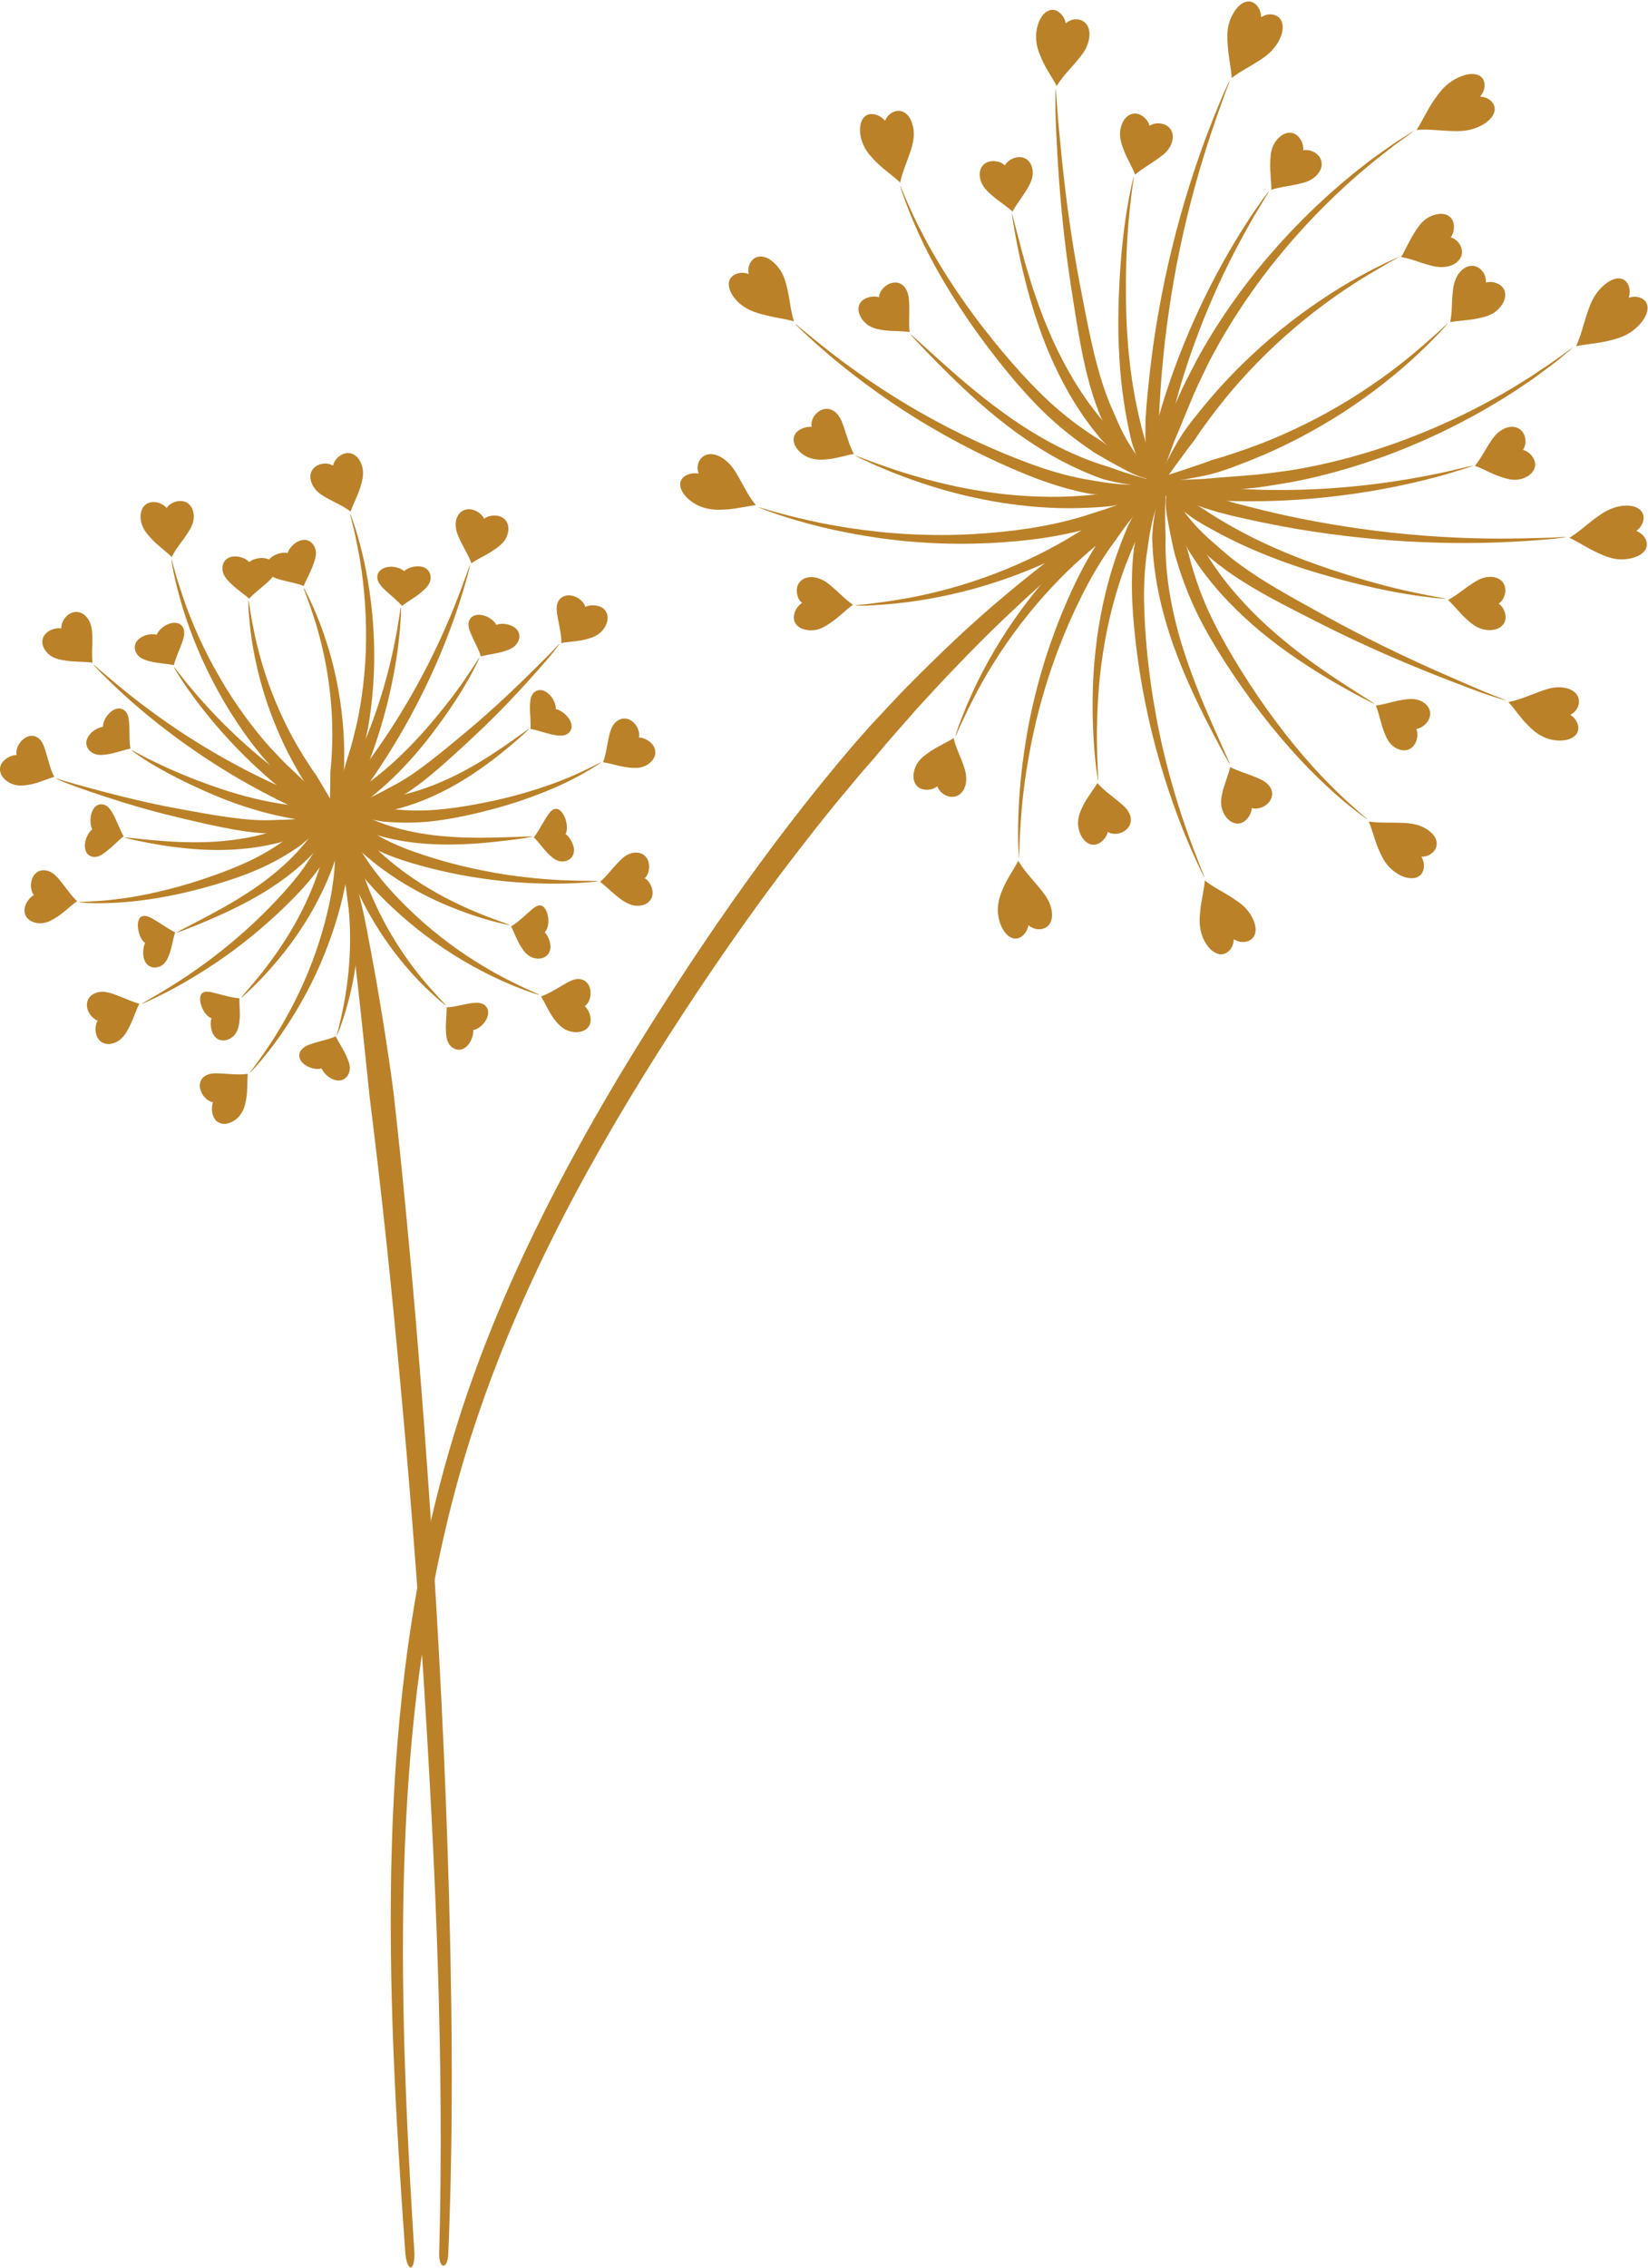 <?xml version="1.0" encoding="UTF-8" standalone="no"?><svg xmlns="http://www.w3.org/2000/svg" xmlns:xlink="http://www.w3.org/1999/xlink" fill="#000000" height="279.9" preserveAspectRatio="xMidYMid meet" version="1" viewBox="59.3 183.1 203.5 279.9" width="203.5" zoomAndPan="magnify"><g><g id="change1_17"><path d="M199.57,245.13c0.14,0.18-1.95,1.83-5.06,4.39c-3.12,2.55-7.19,6.12-11.17,9.89 c-3.97,3.79-7.8,7.85-10.76,11.1c-1.45,1.65-2.7,3.08-3.65,4.16c-0.93,1.1-1.56,1.85-1.8,2.14c0,0-0.28,0.32-0.82,0.93 c-0.55,0.61-1.32,1.54-2.32,2.75c-2.04,2.39-4.9,5.99-8.4,10.61c-3.48,4.64-7.53,10.36-11.9,17.03 c-4.36,6.67-9.06,14.26-13.58,22.75c-4.51,8.49-8.82,17.9-12.19,28.12c-3.41,10.21-5.67,21.27-7.11,32.63 c-2.76,22.79-1.78,46.72-0.35,69.35c0.07,1.09-0.13,1.97-0.43,1.99c-0.31,0.02-0.62-0.84-0.69-1.93 c-1.19-16.62-2.15-33.29-1.66-50c0.49-16.68,2.51-33.44,7.28-49.54c4.72-16.12,12.24-31.26,20.81-45.61 c8.65-14.3,18.08-28.18,28.98-40.93c0.24-0.28,0.9-1.02,1.87-2.12c1-1.07,2.31-2.48,3.83-4.1c3.11-3.19,7.15-7.17,11.37-10.81 c4.23-3.63,8.55-7,11.93-9.3C197.11,246.33,199.45,244.99,199.57,245.13z" fill="#bb8128"/></g><g fill="#bb8128" id="change1_15"><path d="M201.6,243.15c0.15,0.16-1.03,1.46-2.37,2.69c-0.68,0.6-1.38,1.21-1.95,1.67 c-0.58,0.44-1.01,0.75-1.11,0.83c0,0-0.44,0.28-1.2,0.77c-0.79,0.45-1.9,1.13-3.28,1.85c-2.74,1.48-6.57,3.14-10.53,4.34 c-3.96,1.22-8.04,1.97-11.11,2.27c-1.54,0.17-2.82,0.22-3.72,0.28c-0.45,0-0.8,0-1.05,0c-0.24,0-0.37-0.01-0.37-0.02 c0-0.01,0.13-0.03,0.37-0.06c0.24-0.02,0.59-0.06,1.04-0.1c0.89-0.13,2.16-0.25,3.68-0.51c3.03-0.47,7.02-1.4,10.86-2.78 c3.84-1.36,7.51-3.14,10.12-4.69c1.32-0.76,2.37-1.46,3.12-1.93c0.73-0.51,1.14-0.8,1.14-0.8c0.1-0.07,0.54-0.34,1.15-0.7 c0.6-0.38,1.36-0.87,2.11-1.35C199.99,243.95,201.44,242.97,201.6,243.15z"/><path d="M157.49,258.54c-0.22,0.52-0.26,1.13,0.11,1.61c0.54,0.71,1.7,0.88,2.61,0.66 c0.73-0.19,1.3-0.59,1.86-0.99c0.91-0.63,1.67-1.43,2.56-2.09c-0.91-0.59-1.63-1.39-2.44-2.09c-0.5-0.43-0.98-0.84-1.61-1.08 c-0.79-0.34-1.81-0.35-2.43,0.27c-0.43,0.42-0.53,1.02-0.43,1.57c0.08,0.42,0.27,0.83,0.62,1.12 C157.95,257.77,157.66,258.14,157.49,258.54z"/></g><g fill="#bb8128" id="change1_20"><path d="M202.94,242.87c0.15,0.17-1.51,1.75-3.57,2.96c-2.03,1.24-4.35,2.1-4.64,2.2c0,0-0.16,0.05-0.47,0.14 c-0.3,0.09-0.75,0.22-1.32,0.37c-1.14,0.3-2.79,0.66-4.77,0.96c-3.97,0.59-9.3,0.92-14.6,0.58c-5.31-0.3-10.54-1.29-14.37-2.32 c-1.92-0.52-3.49-1.02-4.58-1.41c-0.55-0.19-0.97-0.36-1.26-0.47c-0.29-0.12-0.44-0.18-0.44-0.19v0c0-0.01,0.16,0.03,0.46,0.12 c0.3,0.09,0.73,0.22,1.29,0.38c1.11,0.32,2.7,0.74,4.62,1.17c3.85,0.86,9.06,1.64,14.3,1.75c5.24,0.15,10.47-0.35,14.31-1.05 c1.92-0.35,3.5-0.75,4.58-1.07c0.55-0.15,0.97-0.29,1.26-0.39c0.29-0.09,0.44-0.14,0.44-0.14c0.28-0.1,2.54-0.74,4.62-1.66 C200.91,243.91,202.79,242.69,202.94,242.87z"/><path d="M144.11,241.73c-0.53,0.25-0.93,0.71-0.79,1.43c0.19,1.06,1.49,2.14,2.71,2.54 c0.96,0.33,1.83,0.34,2.68,0.3c1.37-0.06,2.61-0.39,3.93-0.55c-0.84-1-1.36-2.1-1.96-3.15c-0.37-0.65-0.71-1.29-1.24-1.87 c-0.67-0.73-1.62-1.35-2.55-1.27c-0.63,0.05-1.09,0.46-1.31,0.98c-0.16,0.39-0.21,0.9,0,1.4 C145.02,241.47,144.52,241.54,144.11,241.73z"/></g><g fill="#bb8128" id="change1_36"><path d="M203.01,241.82c0.09,0.04,0.01,0.54-0.44,1.14c-0.45,0.6-1.27,1.2-2.16,1.58 c-1.81,0.76-3.64,0.95-3.87,1.02c0,0-2.05,0.25-5.13,0.27c-3.08,0.01-7.18-0.33-11.16-1.18c-4-0.8-7.86-2.1-10.69-3.22 c-1.41-0.57-2.57-1.08-3.37-1.46c-0.4-0.18-0.72-0.33-0.93-0.44c-0.21-0.11-0.32-0.17-0.32-0.18c0-0.01,0.12,0.03,0.35,0.11 c0.22,0.08,0.55,0.2,0.96,0.36c0.82,0.32,2.01,0.75,3.44,1.23c2.87,0.95,6.75,2.04,10.71,2.65c3.96,0.66,7.97,0.81,10.95,0.68 c2.99-0.14,4.95-0.46,4.95-0.46c0.22-0.07,2.06-0.09,3.7-0.48c0.82-0.2,1.59-0.54,2.1-0.93 C202.62,242.13,202.89,241.76,203.01,241.82z"/><path d="M158.24,236.04c-0.51,0.25-0.95,0.67-0.94,1.33c0.01,0.97,1.01,1.93,1.99,2.25 c0.78,0.27,1.5,0.24,2.2,0.17c1.14-0.11,2.17-0.48,3.25-0.66c-0.52-0.95-0.79-1.99-1.12-2.95c-0.2-0.6-0.38-1.18-0.7-1.67 c-0.41-0.63-1.06-1.07-1.84-0.92c-0.53,0.1-1.01,0.49-1.3,0.96c-0.22,0.36-0.34,0.8-0.25,1.25 C159.08,235.75,158.63,235.85,158.24,236.04z"/></g><g fill="#bb8128" id="change1_33"><path d="M203.49,242.71c0.04,0.1-0.47,0.38-1.29,0.69c-0.82,0.29-1.97,0.57-3.16,0.71 c-2.39,0.29-4.87-0.02-5.18-0.07c0,0-0.17-0.03-0.48-0.09c-0.31-0.06-0.77-0.15-1.35-0.3c-1.15-0.28-2.77-0.75-4.65-1.45 c-3.75-1.42-8.56-3.66-13.12-6.36c-4.58-2.66-8.84-5.81-11.89-8.34c-1.52-1.27-2.75-2.37-3.59-3.16c-0.43-0.39-0.75-0.7-0.97-0.93 c-0.22-0.22-0.33-0.34-0.32-0.35s0.14,0.09,0.37,0.29c0.23,0.2,0.58,0.49,1.03,0.85c0.88,0.74,2.16,1.77,3.72,2.97 c3.14,2.38,7.48,5.34,12.1,7.81c4.59,2.51,9.43,4.56,13.12,5.83c1.85,0.62,3.42,1.02,4.52,1.25c0.55,0.12,0.99,0.2,1.28,0.24 c0.3,0.05,0.46,0.08,0.46,0.08c0.29,0.04,2.58,0.52,4.85,0.54c1.13,0.02,2.25-0.07,3.09-0.16 C202.88,242.67,203.45,242.6,203.49,242.71z"/><path d="M150.29,216.88c-0.55,0.19-1,0.6-1,1.29c0,1,0.89,2.17,1.89,2.8c0.78,0.51,1.55,0.75,2.35,0.96 c1.28,0.35,2.52,0.48,3.81,0.83c-0.4-1.23-0.48-2.46-0.75-3.68c-0.17-0.75-0.32-1.51-0.72-2.27c-0.52-0.95-1.46-1.92-2.45-2.04 c-0.68-0.08-1.18,0.26-1.47,0.76c-0.21,0.38-0.31,0.86-0.2,1.4C151.22,216.72,150.71,216.74,150.29,216.88z"/></g><g fill="#bb8128" id="change1_21"><path d="M202.53,242.83c-0.01,0.22-1.63,0.31-3.31,0.12c-1.68-0.17-3.37-0.61-3.58-0.67c0,0-1.85-0.58-4.41-1.86 c-2.57-1.26-5.8-3.31-8.72-5.69c-2.94-2.36-5.62-4.99-7.59-6.98c-0.98-1-1.79-1.84-2.35-2.44c-0.28-0.3-0.49-0.54-0.64-0.7 c-0.15-0.16-0.22-0.25-0.21-0.26c0.01-0.01,0.1,0.07,0.26,0.21c0.16,0.15,0.4,0.36,0.71,0.63c0.6,0.55,1.47,1.33,2.51,2.27 c2.08,1.87,4.88,4.33,7.89,6.51c2.99,2.2,6.22,4.04,8.74,5.14c2.52,1.12,4.3,1.59,4.3,1.59c0.2,0.06,1.75,0.65,3.31,1.11 C200.98,242.27,202.54,242.59,202.53,242.83z"/><path d="M166.55,219.8c-0.54,0.15-1.05,0.48-1.2,1.09c-0.22,0.89,0.45,1.93,1.24,2.4 c0.62,0.38,1.27,0.49,1.92,0.58c1.05,0.14,2.09,0.06,3.11,0.22c-0.11-1.02-0.02-2.07-0.04-3.07c-0.01-0.62-0.02-1.22-0.2-1.78 c-0.24-0.71-0.76-1.28-1.55-1.27c-0.54,0-1.08,0.29-1.46,0.69c-0.29,0.31-0.51,0.7-0.53,1.13 C167.42,219.66,166.96,219.68,166.55,219.8z"/></g><g fill="#bb8128" id="change1_7"><path d="M203.17,242c0.03,0.1-0.55,0.35-1.47,0.29c-0.92-0.05-2.07-0.47-3.1-1c-2.02-1.05-4-2.22-4.26-2.39 c0,0-0.53-0.37-1.46-1.02c-0.92-0.67-2.23-1.65-3.68-2.97c-2.93-2.62-6.24-6.6-9.25-10.76c-3.01-4.18-5.6-8.64-7.18-12.16 c-0.81-1.75-1.39-3.25-1.77-4.3c-0.2-0.52-0.33-0.95-0.42-1.23c-0.09-0.29-0.13-0.44-0.12-0.45c0.01,0,0.08,0.14,0.19,0.42 c0.12,0.28,0.27,0.69,0.5,1.2c0.45,1.03,1.09,2.49,1.98,4.18c1.73,3.41,4.46,7.73,7.58,11.75c3.12,4.01,6.53,7.82,9.43,10.24 c1.44,1.23,2.72,2.13,3.64,2.75c0.92,0.61,1.45,0.95,1.45,0.95c0.24,0.17,2.12,1.49,3.95,2.77c0.9,0.63,1.84,1.15,2.62,1.38 C202.57,241.89,203.15,241.88,203.17,242z"/><path d="M167.37,197.23c-0.57-0.14-1.16-0.03-1.53,0.54c-0.55,0.84-0.39,2.32,0.15,3.37 c0.39,0.84,0.99,1.42,1.55,2c0.93,0.92,1.97,1.61,2.92,2.49c0.25-1.25,0.76-2.34,1.14-3.48c0.25-0.71,0.47-1.4,0.53-2.21 c0.04-0.52-0.02-1.08-0.19-1.58c-0.15-0.51-0.41-0.96-0.79-1.26c-0.53-0.41-1.14-0.38-1.64-0.13c-0.38,0.2-0.73,0.54-0.92,1.04 C168.24,197.6,167.8,197.34,167.37,197.23z"/></g><g fill="#bb8128" id="change1_51"><path d="M201.43,241.06c-0.07,0.22-1.71-0.25-3.17-1.23c-1.47-0.94-2.72-2.21-2.87-2.37c0,0-0.32-0.37-0.85-1.03 c-0.53-0.66-1.26-1.62-2.05-2.84c-1.6-2.41-3.35-5.84-4.64-9.43c-1.31-3.58-2.21-7.26-2.78-10.04c-0.29-1.39-0.49-2.55-0.63-3.36 c-0.06-0.41-0.11-0.73-0.15-0.95c-0.03-0.22-0.04-0.34-0.03-0.34c0.01,0,0.05,0.11,0.1,0.32c0.06,0.21,0.14,0.53,0.24,0.93 c0.21,0.8,0.5,1.93,0.86,3.3c0.73,2.72,1.82,6.32,3.28,9.77c1.44,3.45,3.3,6.71,4.94,8.95c0.81,1.13,1.55,2.02,2.08,2.63 c0.53,0.61,0.85,0.94,0.85,0.94c0.15,0.15,1.18,1.46,2.36,2.57C200.13,240.03,201.51,240.85,201.43,241.06z"/><path d="M182.23,203c-0.56-0.06-1.15,0.06-1.54,0.49c-0.58,0.63-0.49,1.64-0.09,2.38c0.32,0.58,0.8,1,1.28,1.42 c0.79,0.68,1.69,1.22,2.45,1.93c0.48-0.92,1.15-1.72,1.68-2.59c0.33-0.54,0.65-1.08,0.77-1.72c0.16-0.81-0.07-1.79-0.82-2.22 c-0.51-0.29-1.11-0.24-1.62-0.01c-0.39,0.17-0.74,0.45-0.96,0.84C183.07,203.21,182.65,203.05,182.23,203z"/></g><g fill="#bb8128" id="change1_48"><path d="M201.38,241.8c-0.07,0.09-0.54-0.21-1.22-0.72c-0.66-0.53-1.48-1.33-2.22-2.22 c-1.52-1.78-2.55-3.97-2.69-4.24c0,0-0.26-0.61-0.65-1.69c-0.39-1.08-0.86-2.65-1.3-4.55c-0.44-1.9-0.83-4.12-1.21-6.48 c-0.38-2.36-0.78-4.89-1.1-7.43c-0.66-5.08-1.03-10.19-1.21-14.01c-0.11-1.91-0.16-3.51-0.16-4.63c0.01-0.56,0.01-1,0.02-1.3 c0.01-0.3,0.03-0.46,0.04-0.46c0.01,0,0.02,0.16,0.04,0.46c0.02,0.3,0.04,0.74,0.08,1.3c0.07,1.12,0.2,2.7,0.4,4.61 c0.35,3.81,0.92,8.87,1.76,13.89c0.41,2.51,0.9,5,1.36,7.35c0.46,2.34,0.92,4.51,1.41,6.34c0.49,1.83,0.99,3.32,1.39,4.34 c0.18,0.52,0.38,0.9,0.49,1.17c0.12,0.27,0.18,0.41,0.18,0.41c0.13,0.26,0.92,2.38,2.12,4.24c0.58,0.93,1.23,1.81,1.73,2.46 C201.13,241.25,201.46,241.71,201.38,241.8z"/><path d="M190.21,184.72c-0.44-0.39-1.01-0.58-1.62-0.21c-0.92,0.54-1.4,2.07-1.35,3.31 c0.04,0.98,0.34,1.77,0.67,2.52c0.53,1.23,1.28,2.24,1.87,3.38c0.66-1.09,1.51-1.94,2.28-2.84c0.47-0.56,0.95-1.09,1.31-1.77 c0.44-0.87,0.66-1.97,0.24-2.79c-0.29-0.56-0.84-0.83-1.41-0.84c-0.43-0.01-0.89,0.14-1.3,0.5 C190.81,185.45,190.54,185.02,190.21,184.72z"/></g><g fill="#bb8128" id="change1_46"><path d="M202.34,244.46c-0.2,0.1-1.12-1.41-1.87-3.08c-0.77-1.66-1.35-3.46-1.42-3.7c0,0-0.12-0.51-0.32-1.4 c-0.19-0.89-0.45-2.17-0.67-3.71c-0.47-3.08-0.75-7.23-0.65-11.36c0.09-4.11,0.43-8.22,0.9-11.27c0.22-1.53,0.47-2.79,0.65-3.67 c0.1-0.44,0.18-0.78,0.24-1.02c0.06-0.23,0.09-0.36,0.1-0.36c0.01,0,0,0.13-0.03,0.37c-0.03,0.24-0.08,0.59-0.15,1.03 c-0.11,0.89-0.28,2.16-0.42,3.69c-0.29,3.05-0.44,7.14-0.34,11.22c0.08,4.08,0.53,8.13,1.12,11.11c0.28,1.49,0.58,2.72,0.79,3.58 c0.23,0.85,0.37,1.34,0.37,1.34c0.07,0.22,0.45,2.02,0.92,3.74C202.03,242.7,202.56,244.36,202.34,244.46z"/><path d="M200.52,197.53c-0.44-0.35-1.01-0.55-1.59-0.32c-0.85,0.33-1.32,1.43-1.33,2.39 c0,0.76,0.23,1.41,0.48,2.06c0.4,1.04,0.99,1.98,1.4,3c0.81-0.73,1.76-1.24,2.62-1.85c0.52-0.38,1.07-0.73,1.46-1.27 c0.51-0.67,0.77-1.63,0.35-2.38c-0.29-0.52-0.84-0.78-1.4-0.83c-0.42-0.04-0.87,0.04-1.26,0.3 C201.13,198.17,200.85,197.8,200.52,197.53z"/></g><g fill="#bb8128" id="change1_42"><path d="M201.47,244.86c-0.22,0.01-0.49-2.27-0.63-4.66c-0.05-1.19-0.1-2.4-0.11-3.36 c0.01-0.96,0.02-1.65,0.02-1.81c0,0,0.05-0.68,0.12-1.87c0.12-1.19,0.26-2.89,0.51-4.92c0.47-4.06,1.38-9.44,2.69-14.72 c1.29-5.29,2.98-10.46,4.45-14.26c0.72-1.91,1.39-3.46,1.84-4.56c0.25-0.54,0.44-0.96,0.58-1.25c0.14-0.29,0.21-0.44,0.22-0.43 c0.01,0-0.04,0.17-0.15,0.46c-0.11,0.3-0.28,0.73-0.49,1.29c-0.38,1.12-0.99,2.7-1.62,4.63c-1.3,3.84-2.79,9.04-3.89,14.33 c-1.11,5.28-1.84,10.63-2.18,14.65c-0.19,2.01-0.27,3.69-0.35,4.86c-0.04,1.18-0.07,1.85-0.07,1.85 c-0.01,0.16-0.06,0.84-0.15,1.78c-0.07,0.94-0.16,2.14-0.24,3.32C201.86,242.55,201.72,244.85,201.47,244.86z"/><path d="M214.55,183.84c-0.37-0.46-0.92-0.72-1.57-0.46c-0.94,0.37-1.7,1.66-1.98,2.82 c-0.21,0.93-0.15,1.76-0.09,2.59c0.09,1.34,0.39,2.58,0.49,3.94c1.04-0.82,2.16-1.36,3.25-2.06c0.66-0.43,1.32-0.86,1.89-1.55 c0.75-0.85,1.33-2.12,1.1-3.12c-0.16-0.68-0.66-1.03-1.23-1.11c-0.43-0.06-0.92,0.03-1.39,0.34 C215.03,184.67,214.83,184.19,214.55,183.84z"/></g><g fill="#bb8128" id="change1_1"><path d="M201.46,243.61c-0.21-0.02-0.23-1.77-0.06-3.57c0.15-1.81,0.5-3.65,0.55-3.88c0,0,0.49-2.01,1.46-4.95 c0.96-2.94,2.44-6.78,4.21-10.49c1.75-3.71,3.79-7.28,5.46-9.86c0.8-1.31,1.58-2.33,2.08-3.07c0.25-0.37,0.48-0.64,0.62-0.83 c0.15-0.19,0.23-0.29,0.24-0.28c0.02,0.02-0.26,0.44-0.72,1.2c-0.44,0.78-1.15,1.84-1.87,3.19c-1.51,2.65-3.36,6.29-4.92,10.04 c-1.58,3.74-2.88,7.59-3.7,10.52c-0.83,2.92-1.23,4.9-1.23,4.9c-0.06,0.23-0.55,1.99-1.02,3.71 C202.1,241.94,201.7,243.64,201.46,243.61z"/><path d="M219.92,200.36c-0.28-0.49-0.75-0.88-1.36-0.88c-0.89,0-1.72,0.82-2.09,1.69 c-0.27,0.69-0.3,1.38-0.32,2.07c-0.04,1.1,0.15,2.2,0.13,3.29c1.04-0.34,2.09-0.45,3.14-0.67c0.64-0.14,1.27-0.27,1.84-0.63 c0.73-0.44,1.36-1.23,1.23-2.1c-0.08-0.59-0.5-1.04-1-1.29c-0.38-0.19-0.82-0.28-1.27-0.18 C220.26,201.18,220.14,200.73,219.92,200.36z"/></g><g fill="#bb8128" id="change1_2"><path d="M201.71,244.24c-0.11-0.02-0.08-0.64,0.05-1.56c0.12-0.93,0.31-2.17,0.65-3.4 c0.16-0.62,0.31-1.25,0.46-1.84c0.16-0.59,0.35-1.14,0.51-1.63c0.32-0.97,0.56-1.68,0.61-1.85c0,0,0.06-0.17,0.21-0.48 c0.14-0.31,0.35-0.77,0.61-1.35c0.5-1.18,1.34-2.8,2.35-4.74c2.09-3.85,5.34-8.72,9.17-13.09c3.8-4.4,8.11-8.31,11.57-10.94 c0.84-0.68,1.68-1.23,2.39-1.75c0.71-0.52,1.35-0.95,1.89-1.29c0.53-0.34,0.95-0.61,1.24-0.79c0.29-0.18,0.44-0.27,0.45-0.26 c0.01,0.01-0.14,0.12-0.41,0.32c-0.27,0.2-0.67,0.49-1.18,0.86c-0.52,0.36-1.13,0.82-1.81,1.37c-0.68,0.55-1.49,1.13-2.3,1.84 c-3.33,2.75-7.47,6.77-11.08,11.23c-3.64,4.44-6.69,9.31-8.62,13.14c-0.94,1.93-1.71,3.53-2.16,4.7 c-0.24,0.58-0.43,1.03-0.56,1.34c-0.13,0.31-0.19,0.47-0.19,0.47c-0.06,0.15-0.34,0.83-0.72,1.75c-0.19,0.46-0.43,0.98-0.64,1.54 c-0.21,0.56-0.43,1.16-0.64,1.75c-0.47,1.17-0.83,2.35-1.15,3.23C202.07,243.69,201.82,244.26,201.71,244.24z"/><path d="M242.62,193.62c0-0.59-0.28-1.13-0.98-1.32c-1.02-0.27-2.48,0.32-3.49,1.12 c-0.79,0.64-1.31,1.36-1.81,2.09c-0.8,1.18-1.36,2.42-2.11,3.63c1.39-0.13,2.66,0.07,3.98,0.12c0.82,0.03,1.63,0.07,2.54-0.13 c1.16-0.25,2.47-0.95,2.96-1.9c0.33-0.65,0.14-1.23-0.27-1.64c-0.31-0.31-0.78-0.53-1.37-0.56 C242.46,194.57,242.62,194.07,242.62,193.62z"/></g><g fill="#bb8128" id="change1_30"><path d="M202.05,243.54c-0.19-0.1,0.49-1.8,1.34-3.5c0.44-0.84,0.9-1.69,1.28-2.35c0.41-0.64,0.7-1.11,0.77-1.22 c0,0,0.32-0.44,0.88-1.21c0.6-0.74,1.42-1.82,2.49-3.05c2.1-2.49,5.17-5.58,8.53-8.32c3.35-2.75,6.98-5.11,9.82-6.66 c1.41-0.79,2.63-1.37,3.47-1.79c0.43-0.19,0.77-0.34,1-0.44c0.23-0.1,0.36-0.15,0.36-0.14v0c0,0.01-0.11,0.08-0.33,0.2 c-0.22,0.12-0.55,0.3-0.96,0.52c-0.8,0.49-1.98,1.13-3.34,1.99c-2.74,1.68-6.22,4.19-9.4,7.04c-3.19,2.83-6.07,5.99-8.02,8.5 c-1,1.24-1.76,2.33-2.31,3.07c-0.52,0.77-0.81,1.21-0.81,1.21c-0.07,0.1-0.4,0.53-0.86,1.12c-0.44,0.6-1,1.37-1.56,2.12 C203.31,242.15,202.27,243.65,202.05,243.54z"/><path d="M238.84,211.12c0-0.57-0.21-1.14-0.76-1.43c-0.8-0.43-1.97-0.1-2.76,0.48c-0.62,0.48-1,1.08-1.38,1.68 c-0.62,0.96-1.04,2-1.63,2.98c1.1,0.17,2.12,0.6,3.17,0.91c0.65,0.18,1.29,0.36,1.99,0.32c0.9-0.02,1.89-0.44,2.24-1.27 c0.24-0.57,0.1-1.16-0.22-1.62c-0.24-0.35-0.6-0.64-1.05-0.77C238.71,212.02,238.84,211.56,238.84,211.12z"/></g><g fill="#bb8128"><g id="change1_50"><path d="M202.35,243.85c0.13,0.21-1.23,1.27-2.6,2.38c-0.68,0.56-1.37,1.14-1.91,1.59c-0.53,0.47-0.92,0.8-1,0.88 c0,0-0.4,0.3-1.1,0.83c-0.67,0.57-1.66,1.35-2.78,2.36c-2.27,1.99-5.08,4.91-7.54,8.12c-2.48,3.2-4.59,6.68-5.96,9.4 c-0.71,1.35-1.21,2.52-1.61,3.31c-0.18,0.41-0.32,0.73-0.41,0.95c-0.1,0.22-0.15,0.33-0.16,0.33c-0.01,0,0.02-0.13,0.09-0.36 c0.07-0.23,0.18-0.56,0.32-0.99c0.33-0.83,0.77-2.03,1.4-3.42c1.22-2.81,3.18-6.43,5.54-9.79c2.35-3.37,5.08-6.47,7.31-8.61 c1.1-1.08,2.08-1.92,2.75-2.53c0.7-0.57,1.1-0.9,1.1-0.9c0.09-0.08,0.52-0.39,1.11-0.8c0.61-0.4,1.4-0.87,2.17-1.33 C200.64,244.38,202.24,243.66,202.35,243.85z"/><path d="M175.88,281.16c0.48,0.29,1.07,0.41,1.62,0.16c0.8-0.36,1.16-1.31,1.11-2.18 c-0.01-0.67-0.22-1.28-0.45-1.9c-0.37-1.01-0.87-1.97-1.1-3.04c-0.93,0.59-1.94,1.01-2.84,1.62c-0.57,0.38-1.13,0.77-1.57,1.37 c-0.53,0.77-0.77,1.92-0.3,2.69c0.32,0.53,0.9,0.72,1.46,0.7c0.43-0.01,0.88-0.14,1.24-0.43 C175.2,280.6,175.51,280.93,175.88,281.16z"/></g><g id="change1_25"><path d="M203.05,242.64c0.13,0.19-1.56,1.58-3.03,3.27c-1.49,1.67-2.77,3.6-2.95,3.84c0,0-0.09,0.13-0.27,0.37 c-0.18,0.24-0.44,0.59-0.75,1.06c-0.63,0.92-1.49,2.28-2.41,3.99c-1.84,3.41-3.93,8.21-5.39,13.21 c-1.5,4.99-2.37,10.16-2.74,14.07c-0.18,1.95-0.27,3.59-0.31,4.73c-0.02,0.57-0.03,1.02-0.04,1.33 c-0.01,0.31-0.01,0.47-0.02,0.47c-0.01,0-0.03-0.16-0.05-0.47c-0.02-0.31-0.05-0.76-0.06-1.33c-0.03-1.15-0.02-2.79,0.08-4.76 c0.2-3.93,0.87-9.18,2.21-14.28c1.3-5.12,3.25-10.05,5.02-13.61c0.88-1.78,1.73-3.22,2.35-4.2c0.31-0.49,0.57-0.87,0.75-1.13 c0.18-0.26,0.27-0.4,0.27-0.4c0.18-0.25,1.68-2.17,3.46-3.7C200.93,243.53,202.93,242.45,203.05,242.64z"/><path d="M187.63,297.8c0.57-0.01,1.12-0.28,1.39-0.85c0.39-0.83,0.14-1.93-0.33-2.81 c-0.37-0.69-0.87-1.24-1.35-1.82c-0.78-0.94-1.64-1.83-2.3-2.98c-0.6,1.15-1.34,2.15-1.87,3.38c-0.33,0.76-0.62,1.55-0.65,2.55 c-0.05,1.26,0.51,2.86,1.45,3.45c0.64,0.41,1.22,0.22,1.65-0.16c0.33-0.3,0.57-0.73,0.68-1.27 C186.7,297.66,187.2,297.8,187.63,297.8z"/></g><g id="change1_26"><path d="M203.9,242.98c0.02,0.12-0.35,0.26-0.8,0.6c-0.45,0.34-0.96,0.89-1.37,1.58 c-0.83,1.36-1.41,3.11-1.53,3.29c0,0-0.9,1.75-1.95,4.52c-1.04,2.77-2.13,6.6-2.72,10.54c-0.64,3.93-0.8,7.94-0.78,10.94 c0.02,1.5,0.06,2.75,0.11,3.63c0.02,0.44,0.03,0.78,0.04,1.02c0.01,0.24,0.01,0.36,0,0.36c-0.01,0-0.04-0.12-0.07-0.35 c-0.04-0.23-0.08-0.57-0.14-1.01c-0.12-0.87-0.24-2.12-0.34-3.63c-0.19-3.01-0.23-7.05,0.23-11.07c0.41-4.02,1.35-7.99,2.3-10.88 c0.95-2.9,1.82-4.75,1.82-4.75c0.13-0.19,0.88-1.89,2.1-3.3c0.61-0.7,1.38-1.25,2.02-1.46 C203.44,242.8,203.89,242.88,203.9,242.98z"/><path d="M197.35,285.99c0.55-0.1,1.07-0.41,1.36-0.88c0.42-0.69,0.23-1.44-0.21-2.04 c-0.35-0.47-0.83-0.83-1.32-1.23c-0.78-0.65-1.66-1.26-2.37-2.09c-0.55,0.93-1.25,1.75-1.76,2.76c-0.31,0.62-0.6,1.27-0.63,2.08 c-0.04,1.02,0.49,2.3,1.4,2.67c0.62,0.26,1.18,0.02,1.6-0.36c0.32-0.29,0.57-0.68,0.68-1.12 C196.47,286.02,196.93,286.06,197.35,285.99z"/></g><g id="change1_27"><path d="M203.48,242.06c0.1,0.07-0.13,0.57-0.47,1.31c-0.33,0.75-0.75,1.75-1.07,2.81 c-0.66,2.11-0.9,4.39-0.94,4.68c0,0-0.02,0.16-0.07,0.45c-0.05,0.29-0.11,0.72-0.16,1.28c-0.12,1.11-0.23,2.7-0.2,4.64 c0.06,3.87,0.52,9.09,1.48,14.2c0.92,5.13,2.39,10.16,3.68,13.86c0.65,1.85,1.24,3.38,1.66,4.44c0.21,0.53,0.37,0.95,0.49,1.24 c0.12,0.28,0.17,0.44,0.16,0.44c-0.01,0-0.09-0.14-0.23-0.41c-0.15-0.27-0.34-0.68-0.58-1.2c-0.49-1.04-1.15-2.54-1.89-4.36 c-1.45-3.66-3.12-8.65-4.24-13.8c-1.16-5.14-1.8-10.38-1.99-14.35c-0.09-1.99-0.03-3.65,0.05-4.82c0.04-0.58,0.09-1.04,0.13-1.35 c0.04-0.31,0.06-0.48,0.06-0.48c0.04-0.3,0.49-2.72,1.48-4.86c0.49-1.07,1.09-2.06,1.62-2.73 C202.98,242.39,203.39,242,203.48,242.06z"/><path d="M213.05,299.35c0.57-0.08,1.08-0.41,1.24-1.06c0.24-0.96-0.35-2.16-1.07-2.98 c-0.58-0.65-1.25-1.05-1.9-1.49c-1.07-0.69-2.21-1.22-3.24-2.04c-0.13,1.3-0.45,2.48-0.57,3.77c-0.09,0.8-0.13,1.59,0.07,2.49 c0.25,1.14,1.03,2.38,1.99,2.75c0.66,0.25,1.21,0,1.59-0.43c0.28-0.33,0.48-0.79,0.49-1.34 C212.12,299.32,212.62,299.41,213.05,299.35z"/></g><g id="change1_43"><path d="M203.14,242.79c0.23,0.05,0.06,1.6,0.04,3.19c-0.04,1.59,0.05,3.22,0.05,3.43c0,0-0.09,1.81,0.18,4.52 c0.27,2.72,1,6.32,2.17,9.82c1.14,3.51,2.61,6.92,3.74,9.47c0.57,1.27,1.05,2.34,1.38,3.08c0.16,0.37,0.29,0.67,0.38,0.87 c0.08,0.2,0.13,0.31,0.12,0.32c-0.01,0-0.07-0.09-0.18-0.28c-0.11-0.19-0.26-0.47-0.46-0.82c-0.39-0.71-0.95-1.74-1.59-2.98 c-1.29-2.48-2.95-5.82-4.28-9.32c-1.36-3.49-2.3-7.14-2.7-9.94c-0.42-2.8-0.41-4.71-0.41-4.71c0-0.22,0.09-1.94,0.44-3.57 C202.34,244.24,202.92,242.74,203.14,242.79z"/><path d="M215.14,282.74c0.51-0.21,0.96-0.62,1.15-1.13c0.28-0.74-0.06-1.43-0.64-1.89 c-0.45-0.36-1.01-0.58-1.59-0.81c-0.93-0.38-1.94-0.66-2.86-1.13c-0.22,1.01-0.66,1.95-0.91,2.96c-0.15,0.63-0.29,1.27-0.15,1.98 c0.16,0.89,0.88,1.89,1.8,2.02c0.63,0.09,1.13-0.26,1.47-0.71c0.26-0.34,0.44-0.76,0.47-1.19 C214.3,282.96,214.75,282.9,215.14,282.74z"/></g><g id="change1_28"><path d="M204.09,242.53c0.11,0.05-0.05,0.53-0.04,1.27c-0.01,0.73,0.18,1.72,0.5,2.75 c0.66,2.11,1.34,4.3,1.43,4.58c0,0,0.17,0.61,0.45,1.67c0.3,1.05,0.76,2.54,1.47,4.27c1.39,3.47,3.94,7.86,6.78,12.05 c2.85,4.19,6.09,8.1,8.79,10.78c1.33,1.36,2.51,2.42,3.34,3.15c0.41,0.38,0.75,0.65,0.98,0.84c0.23,0.19,0.34,0.3,0.34,0.31 c-0.01,0.01-0.14-0.08-0.38-0.25c-0.24-0.17-0.6-0.42-1.04-0.77c-0.88-0.68-2.12-1.69-3.51-2.99c-2.83-2.57-6.26-6.39-9.28-10.51 c-3.02-4.12-5.76-8.47-7.33-12.02c-0.8-1.76-1.33-3.3-1.68-4.37c-0.33-1.08-0.52-1.69-0.52-1.69c-0.09-0.29-0.6-2.55-0.98-4.77 c-0.19-1.12-0.22-2.29,0-3.11C203.62,242.89,204,242.48,204.09,242.53z"/><path d="M236.16,288.37c0.43-0.38,0.68-0.93,0.49-1.56c-0.28-0.91-1.32-1.58-2.32-1.89 c-0.8-0.21-1.52-0.26-2.29-0.27c-1.23-0.04-2.44,0.05-3.72-0.16c0.48,1.18,0.74,2.37,1.26,3.55c0.33,0.71,0.65,1.46,1.3,2.11 c0.41,0.42,0.93,0.8,1.48,1.06c0.56,0.24,1.15,0.35,1.65,0.25c0.69-0.14,1.02-0.65,1.1-1.22c0.06-0.43-0.01-0.93-0.29-1.39 C235.38,288.85,235.83,288.66,236.16,288.37z"/></g><g id="change1_22"><path d="M204.49,244.24c0.22-0.02,0.57,1.48,1.28,2.88c0.67,1.41,1.58,2.77,1.69,2.96c0,0,0.22,0.4,0.63,1.08 c0.41,0.68,1.02,1.65,1.83,2.76c1.61,2.23,4.1,4.97,6.92,7.39c2.8,2.44,5.88,4.57,8.23,6.11c1.18,0.76,2.17,1.39,2.86,1.83 c0.35,0.22,0.62,0.39,0.8,0.51c0.18,0.12,0.28,0.19,0.27,0.2c-0.01,0.01-0.11-0.04-0.31-0.13c-0.2-0.1-0.48-0.24-0.85-0.43 c-0.73-0.38-1.76-0.93-2.99-1.63c-2.45-1.39-5.65-3.37-8.63-5.7c-2.98-2.31-5.68-5-7.46-7.24c-0.9-1.11-1.58-2.09-2.04-2.78 c-0.46-0.7-0.71-1.11-0.71-1.11c-0.11-0.19-0.93-1.74-1.36-3.39C204.2,245.89,204.26,244.25,204.49,244.24z"/><path d="M235.31,272.48c0.4-0.39,0.67-0.94,0.58-1.51c-0.13-0.84-0.96-1.41-1.78-1.55 c-0.65-0.11-1.27,0-1.89,0.11c-1.01,0.18-2,0.53-3.03,0.65c0.39,0.96,0.57,1.99,0.92,2.97c0.21,0.6,0.43,1.2,0.86,1.7 c0.54,0.64,1.46,1.07,2.26,0.76c0.55-0.21,0.88-0.72,1.02-1.26c0.11-0.41,0.11-0.86-0.06-1.27 C234.62,273.01,235.01,272.78,235.31,272.48z"/></g><g id="change1_41"><path d="M203.74,243.93c0.22-0.1,1.22,1.77,2.63,3.39c1.36,1.66,3.11,3.04,3.32,3.24c0,0,0.45,0.42,1.28,1.11 c0.83,0.69,2.08,1.61,3.65,2.64c1.57,1.02,3.49,2.13,5.57,3.28c2.09,1.16,4.3,2.39,6.56,3.56c4.51,2.34,9.14,4.44,12.65,5.95 c1.75,0.77,3.21,1.39,4.24,1.79c0.52,0.2,0.92,0.36,1.2,0.47c0.28,0.11,0.42,0.17,0.42,0.18s-0.16-0.03-0.45-0.11 c-0.28-0.09-0.7-0.22-1.23-0.38c-1.06-0.34-2.55-0.89-4.34-1.58c-3.57-1.35-8.3-3.28-12.91-5.46c-2.31-1.08-4.59-2.24-6.71-3.33 c-2.13-1.09-4.11-2.14-5.76-3.13c-1.65-0.99-2.98-1.91-3.88-2.61c-0.46-0.33-0.79-0.64-1.03-0.82c-0.23-0.19-0.36-0.3-0.36-0.3 c-0.22-0.2-1.96-1.83-3.17-3.78c-0.61-0.96-1.11-1.97-1.4-2.74C203.77,244.5,203.64,243.97,203.74,243.93z"/><path d="M254.16,270.29c0.2-0.53,0.15-1.14-0.27-1.61c-0.61-0.66-1.72-0.84-2.69-0.71 c-0.76,0.1-1.43,0.37-2.13,0.63c-1.13,0.42-2.24,0.91-3.51,1.15c0.85,0.94,1.5,1.98,2.43,2.89c0.57,0.57,1.18,1.12,2.07,1.49 c1.12,0.49,2.73,0.55,3.59-0.11c0.59-0.44,0.64-1.05,0.45-1.59c-0.15-0.41-0.44-0.81-0.89-1.1 C253.7,271.08,254.01,270.69,254.16,270.29z"/></g><g id="change1_52"><path d="M201.4,242.04c0.16-0.18,1.56,0.82,3.04,1.77c1.48,0.96,3.05,1.86,3.25,1.99c0,0,0.42,0.27,1.15,0.75 c0.74,0.47,1.81,1.13,3.13,1.85c2.64,1.47,6.33,3.14,10.16,4.47c3.84,1.35,7.75,2.47,10.73,3.13c1.49,0.34,2.74,0.57,3.61,0.74 c0.44,0.08,0.78,0.14,1.02,0.18c0.23,0.04,0.36,0.07,0.36,0.08s-0.13,0.01-0.37-0.01c-0.24-0.02-0.59-0.05-1.03-0.09 c-0.89-0.1-2.15-0.25-3.66-0.51c-3.03-0.49-7.02-1.43-10.94-2.61c-3.93-1.17-7.76-2.7-10.52-4.09c-1.39-0.68-2.51-1.31-3.3-1.76 c-0.78-0.46-1.22-0.73-1.22-0.73c-0.2-0.13-1.73-1.22-3.07-2.45C202.39,243.53,201.25,242.21,201.4,242.04z"/><path d="M245.11,256.53c0.15-0.54,0.1-1.14-0.27-1.6c-0.55-0.66-1.53-0.75-2.35-0.51 c-0.64,0.18-1.17,0.56-1.71,0.92c-0.88,0.59-1.69,1.3-2.67,1.81c0.8,0.74,1.45,1.62,2.27,2.36c0.5,0.47,1.03,0.9,1.73,1.17 c0.89,0.33,2.09,0.28,2.72-0.4c0.43-0.46,0.46-1.06,0.29-1.6c-0.13-0.41-0.37-0.8-0.75-1.07 C244.75,257.33,244.99,256.94,245.11,256.53z"/></g><g id="change1_32"><path d="M200.61,242.65c0.08-0.23,2.29,0.34,4.57,0.9c1.14,0.28,2.3,0.56,3.22,0.78 c0.92,0.21,1.59,0.36,1.74,0.39c0,0,0.65,0.18,1.77,0.51c1.14,0.28,2.76,0.72,4.72,1.17c3.92,0.92,9.22,1.87,14.57,2.45 c5.35,0.59,10.74,0.78,14.78,0.72c2.02-0.01,3.71-0.09,4.89-0.11c0.59-0.03,1.05-0.05,1.37-0.07c0.32-0.01,0.49-0.01,0.49,0 s-0.17,0.04-0.48,0.08c-0.31,0.04-0.78,0.09-1.36,0.16c-1.18,0.09-2.86,0.25-4.88,0.34c-4.05,0.23-9.47,0.23-14.87-0.17 c-5.4-0.39-10.78-1.17-14.77-1.98c-2-0.38-3.65-0.78-4.81-1.03c-1.15-0.29-1.81-0.46-1.81-0.46c-0.15-0.05-0.81-0.25-1.73-0.53 c-0.9-0.31-2.04-0.72-3.16-1.13C202.63,243.83,200.54,242.86,200.61,242.65z"/><path d="M262.2,247.43c0.14-0.56,0.02-1.16-0.55-1.54c-0.83-0.56-2.22-0.46-3.29-0.03 c-0.84,0.32-1.49,0.78-2.14,1.26c-1.06,0.78-1.97,1.67-3.13,2.36c1.21,0.56,2.24,1.28,3.43,1.82c0.74,0.34,1.48,0.68,2.41,0.81 c1.18,0.14,2.64-0.14,3.35-0.9c0.48-0.52,0.46-1.13,0.18-1.64c-0.21-0.39-0.58-0.73-1.1-0.94 C261.82,248.29,262.09,247.86,262.2,247.43z"/></g><g id="change1_18"><path d="M201.73,243.04c0.05-0.24,1.76-0.1,3.52-0.02c1.76,0.1,3.58,0.14,3.81,0.16c0,0,2,0.23,5.02,0.34 c3.02,0.12,7.06,0.08,11.1-0.27c4.03-0.33,8.04-0.96,11.02-1.57c1.5-0.27,2.72-0.61,3.59-0.79c0.87-0.2,1.35-0.34,1.36-0.31 c0,0.01-0.11,0.06-0.34,0.14c-0.22,0.08-0.55,0.21-0.98,0.33c-0.85,0.24-2.06,0.66-3.54,1.02c-2.95,0.79-6.95,1.62-11,2.14 c-4.05,0.54-8.14,0.76-11.21,0.76c-3.07,0.02-5.12-0.13-5.12-0.13c-0.24-0.02-2.09-0.24-3.85-0.65 C203.34,243.81,201.69,243.25,201.73,243.04z"/><path d="M247.66,237.37c-0.05-0.56-0.32-1.1-0.84-1.39c-0.77-0.42-1.73-0.13-2.4,0.41 c-0.53,0.41-0.89,0.95-1.24,1.5c-0.58,0.91-1.06,1.86-1.75,2.71c1.02,0.36,1.97,0.94,3,1.29c0.64,0.22,1.28,0.44,2.02,0.43 c0.94-0.02,1.99-0.53,2.32-1.37c0.23-0.58,0.03-1.15-0.32-1.59c-0.27-0.34-0.64-0.61-1.09-0.73 C247.62,238.24,247.7,237.79,247.66,237.37z"/></g><g id="change1_37"><path d="M201.17,242.6c0.01-0.11,0.62-0.18,1.54-0.21c0.92-0.03,2.14-0.01,3.39-0.1 c0.62-0.03,1.25-0.05,1.84-0.08c0.59-0.03,1.16-0.1,1.65-0.14c0.99-0.08,1.71-0.14,1.88-0.15c0,0,0.18,0,0.51-0.03 c0.33-0.03,0.82-0.07,1.43-0.12c1.24-0.07,3-0.31,5.11-0.6c4.21-0.65,9.76-2.03,15.08-4.12c5.33-2.04,10.41-4.72,14.03-7.03 c0.92-0.55,1.72-1.14,2.45-1.61c0.73-0.48,1.35-0.92,1.85-1.29c0.51-0.37,0.91-0.66,1.18-0.85c0.27-0.19,0.42-0.29,0.43-0.29 s-0.13,0.13-0.38,0.34c-0.26,0.21-0.64,0.53-1.12,0.93c-0.48,0.41-1.08,0.88-1.79,1.39c-0.71,0.51-1.48,1.13-2.39,1.72 c-3.54,2.46-8.56,5.34-13.88,7.58c-5.31,2.28-10.9,3.86-15.17,4.66c-2.14,0.36-3.93,0.67-5.2,0.77 c-0.63,0.07-1.13,0.13-1.46,0.16c-0.34,0.04-0.52,0.05-0.52,0.05c-0.17,0-0.91,0.01-1.93,0.02c-0.51,0-1.09,0.01-1.7-0.01 c-0.61-0.04-1.25-0.08-1.88-0.13c-1.27-0.06-2.51-0.26-3.43-0.43C201.76,242.87,201.16,242.72,201.17,242.6z"/><path d="M260.4,218.34c-0.22-0.55-0.68-0.94-1.39-0.87c-1.03,0.11-2.13,1.12-2.77,2.13 c-0.51,0.8-0.75,1.59-1.02,2.38c-0.43,1.28-0.69,2.57-1.31,3.85c1.36-0.27,2.68-0.34,4.03-0.67c0.84-0.2,1.67-0.42,2.53-0.94 c1.09-0.66,2.15-1.84,2.27-2.92c0.08-0.74-0.31-1.21-0.84-1.43c-0.41-0.17-0.92-0.2-1.48-0.02 C260.6,219.28,260.56,218.75,260.4,218.34z"/></g><g id="change1_29"><path d="M201.82,242.5c-0.05-0.24,1.68-0.77,3.44-1.34c0.88-0.29,1.77-0.59,2.47-0.83 c0.69-0.25,1.2-0.44,1.32-0.48c0,0,0.51-0.15,1.39-0.4c0.87-0.3,2.13-0.69,3.62-1.24c2.98-1.08,6.84-2.83,10.5-4.97 c3.67-2.13,7.11-4.65,9.54-6.72c1.23-1.02,2.2-1.93,2.91-2.54c0.34-0.32,0.6-0.57,0.79-0.75c0.18-0.17,0.29-0.26,0.29-0.25 s-0.08,0.11-0.24,0.3c-0.17,0.19-0.41,0.46-0.72,0.81c-0.66,0.66-1.57,1.64-2.75,2.72c-2.33,2.21-5.67,4.91-9.29,7.23 c-3.61,2.33-7.47,4.28-10.46,5.5c-1.49,0.63-2.76,1.08-3.64,1.42c-0.9,0.29-1.41,0.46-1.41,0.46c-0.12,0.04-0.65,0.18-1.39,0.36 c-0.74,0.16-1.69,0.33-2.62,0.5C203.69,242.59,201.86,242.71,201.82,242.5z"/><path d="M242.44,216.7c-0.31-0.47-0.81-0.81-1.42-0.79c-0.89,0.03-1.64,0.8-1.97,1.65 c-0.28,0.65-0.34,1.31-0.4,1.99c-0.09,1.1-0.04,2.21-0.28,3.31c1.11-0.2,2.23-0.21,3.33-0.44c0.68-0.14,1.37-0.29,2.04-0.69 c0.82-0.53,1.53-1.51,1.42-2.43c-0.07-0.63-0.52-1.04-1.05-1.24c-0.4-0.16-0.87-0.21-1.33-0.08 C242.82,217.49,242.68,217.05,242.44,216.7z"/></g></g></g><g><g id="change1_38"><path d="M101.19,285.71c0.19-0.07,0.84,1.74,1.68,4.55c0.34,1.42,0.73,3.08,1.16,4.87 c0.43,1.8,0.75,3.74,1.13,5.69c1.47,7.82,2.6,15.96,2.72,17.02c0,0,2.3,19.51,4.23,47.22c0.99,13.85,1.91,29.76,2.46,46.29 c0.54,16.53,0.78,33.69,0.08,50.01c-0.03,0.79-0.3,1.4-0.6,1.39s-0.54-0.65-0.52-1.44c0.65-23.88-0.46-47.79-1.96-71.63 c-0.8-11.92-1.71-23.84-2.83-35.74c-1.08-11.9-2.33-23.78-3.82-35.63c-0.12-1.04-0.91-9.2-1.84-17.07 c-0.25-1.96-0.43-3.93-0.69-5.74c-0.24-1.82-0.46-3.5-0.65-4.95C101.26,287.69,100.99,285.78,101.19,285.71z" fill="#bb8128"/></g><g fill="#bb8128" id="change1_10"><path d="M101.37,283.7c0.23-0.04,0.64,1.08,1.06,2.21c0.21,0.57,0.42,1.14,0.59,1.59c0.18,0.45,0.3,0.77,0.33,0.85 c0,0,0.09,0.33,0.25,0.91c0.19,0.57,0.43,1.39,0.79,2.36c0.69,1.94,1.82,4.46,3.23,6.84c1.4,2.38,3.07,4.61,4.44,6.18 c0.68,0.8,1.29,1.42,1.69,1.88c0.43,0.43,0.67,0.69,0.66,0.7c-0.01,0.02-0.29-0.2-0.77-0.58c-0.45-0.41-1.12-0.98-1.87-1.72 c-1.51-1.46-3.37-3.6-4.96-5.94c-1.6-2.33-2.93-4.85-3.76-6.81c-0.43-0.97-0.73-1.81-0.96-2.39c-0.2-0.59-0.31-0.93-0.31-0.93 c-0.03-0.08-0.11-0.43-0.22-0.92c-0.09-0.49-0.18-1.12-0.26-1.74C101.15,284.95,101.15,283.73,101.37,283.7z"/><path d="M118.77,309.68c0.4-0.37,0.73-0.88,0.8-1.41c0.1-0.77-0.39-1.25-0.99-1.36c-0.46-0.1-0.97-0.01-1.5,0.08 c-0.86,0.15-1.75,0.42-2.62,0.44c0.01,0.89-0.14,1.84-0.1,2.74c0.02,0.56,0.05,1.13,0.29,1.63c0.32,0.61,1.02,1.06,1.75,0.79 c0.5-0.19,0.88-0.66,1.1-1.17c0.17-0.38,0.27-0.81,0.23-1.18C118.11,310.18,118.47,309.96,118.77,309.68z"/></g><g fill="#bb8128" id="change1_11"><path d="M100.77,282.94c0.23-0.05,0.75,1.35,1.5,2.67c0.73,1.33,1.66,2.59,1.77,2.76c0,0,0.22,0.37,0.65,1 c0.42,0.63,1.07,1.51,1.91,2.53c1.69,2.03,4.22,4.56,7.02,6.76c2.79,2.22,5.86,4.08,8.25,5.31c1.2,0.61,2.21,1.09,2.93,1.41 c0.36,0.16,0.64,0.28,0.83,0.37c0.19,0.08,0.29,0.13,0.29,0.14s-0.11-0.02-0.32-0.07c-0.2-0.06-0.5-0.15-0.87-0.28 c-0.74-0.26-1.8-0.66-3.04-1.2c-2.48-1.08-5.69-2.79-8.64-4.9c-2.97-2.09-5.67-4.55-7.53-6.56c-0.93-1.01-1.65-1.9-2.13-2.55 c-0.49-0.64-0.74-1.03-0.74-1.03c-0.12-0.18-0.96-1.65-1.45-3.2C100.68,284.55,100.55,282.99,100.77,282.94z"/><path d="M132.16,306.24c0.13-0.54,0.08-1.14-0.2-1.6c-0.41-0.67-1.08-0.81-1.73-0.64 c-0.51,0.13-0.98,0.44-1.49,0.73c-0.82,0.47-1.67,1.03-2.63,1.35c0.52,0.86,0.91,1.83,1.54,2.69c0.39,0.53,0.81,1.05,1.47,1.4 c0.82,0.45,2.07,0.48,2.72-0.18c0.44-0.45,0.46-1.06,0.32-1.6c-0.11-0.41-0.33-0.8-0.65-1.09 C131.85,307.05,132.06,306.65,132.16,306.24z"/></g><g fill="#bb8128" id="change1_47"><path d="M101.2,282.49c0.12,0.01,0.15,0.29,0.29,0.64c0.13,0.35,0.37,0.76,0.72,1.16 c0.67,0.79,1.66,1.58,1.75,1.71c0,0,0.88,1.01,2.36,2.38c1.49,1.36,3.63,3.02,5.98,4.4c2.33,1.41,4.83,2.53,6.74,3.29 c0.96,0.37,1.77,0.67,2.33,0.87c0.57,0.21,0.89,0.32,0.89,0.34c-0.01,0.02-0.35-0.04-0.93-0.18c-0.59-0.13-1.42-0.35-2.42-0.65 c-1.98-0.6-4.59-1.56-7.07-2.83c-2.49-1.24-4.82-2.81-6.46-4.13c-1.64-1.32-2.62-2.33-2.62-2.33c-0.09-0.13-0.98-1.06-1.55-2.24 c-0.28-0.58-0.42-1.24-0.36-1.71C100.9,282.75,101.1,282.48,101.2,282.49z"/><path d="M127,297.08c0.06-0.54-0.04-1.14-0.26-1.59c-0.32-0.65-0.75-0.75-1.2-0.53c-0.36,0.17-0.7,0.52-1.09,0.86 c-0.62,0.54-1.29,1.19-2.04,1.62c0.41,0.78,0.7,1.69,1.2,2.48c0.31,0.49,0.65,0.97,1.19,1.26c0.68,0.38,1.72,0.35,2.21-0.35 c0.34-0.48,0.3-1.08,0.14-1.61c-0.12-0.4-0.32-0.78-0.58-1.05C126.83,297.9,126.96,297.49,127,297.08z"/></g><g fill="#bb8128" id="change1_5"><path d="M100.5,282.5c0.2-0.12,1.16,1,2.37,1.87c1.19,0.89,2.58,1.57,2.76,1.67c0,0,0.09,0.05,0.27,0.15 c0.17,0.1,0.43,0.25,0.76,0.42c0.67,0.35,1.64,0.82,2.87,1.29c2.46,0.94,5.9,1.97,9.4,2.65c3.5,0.72,7.07,1.06,9.75,1.19 c1.34,0.06,2.46,0.08,3.25,0.08c0.79,0.02,1.24,0,1.24,0.03c0,0.01-0.11,0.03-0.32,0.06c-0.21,0.03-0.52,0.06-0.91,0.09 c-0.78,0.07-1.91,0.13-3.26,0.16c-2.7,0.05-6.32-0.1-9.9-0.64c-3.59-0.51-7.11-1.38-9.72-2.23c-2.61-0.85-4.23-1.79-4.23-1.79 c-0.19-0.1-1.62-1.02-2.73-2.24C100.96,284.05,100.31,282.62,100.5,282.5z"/><path d="M139.44,290.36c0.07-0.55-0.05-1.15-0.45-1.56c-0.58-0.61-1.48-0.56-2.17-0.22 c-0.54,0.27-0.95,0.73-1.37,1.16c-0.68,0.71-1.28,1.56-2.05,2.2c0.81,0.61,1.51,1.36,2.33,1.97c0.51,0.39,1.02,0.74,1.67,0.91 c0.81,0.22,1.82,0.01,2.27-0.72c0.31-0.5,0.26-1.1,0.04-1.62c-0.16-0.39-0.43-0.76-0.79-0.98 C139.23,291.2,139.39,290.78,139.44,290.36z"/></g><g fill="#bb8128" id="change1_35"><path d="M100.87,282.88c0.13-0.19,1.11,0.24,2.14,0.6c1.02,0.38,2.08,0.69,2.21,0.74c0,0,1.11,0.51,2.89,1.03 c1.78,0.52,4.24,0.97,6.76,1.13c2.51,0.18,5.06,0.12,6.98,0.06c0.96-0.03,1.76-0.06,2.32-0.08c0.56-0.02,0.88-0.02,0.88,0 c0,0.02-0.31,0.08-0.87,0.17c-0.55,0.08-1.35,0.2-2.3,0.31c-1.9,0.23-4.46,0.49-7.03,0.5c-2.57,0.03-5.16-0.25-7.07-0.67 c-1.91-0.41-3.15-0.89-3.15-0.89c-0.14-0.05-1.22-0.57-2.16-1.25C101.51,283.86,100.74,283.07,100.87,282.88z"/><path d="M129.28,284.9c-0.06-0.54-0.27-1.11-0.57-1.5c-0.44-0.58-0.89-0.58-1.29-0.25 c-0.31,0.26-0.56,0.69-0.83,1.12c-0.44,0.7-0.85,1.52-1.37,2.18c0.61,0.59,1.12,1.37,1.74,1.99c0.38,0.38,0.79,0.76,1.31,0.92 c0.65,0.21,1.53-0.03,1.82-0.8c0.2-0.52,0.04-1.11-0.21-1.6c-0.19-0.37-0.45-0.71-0.74-0.92 C129.3,285.73,129.33,285.31,129.28,284.9z"/></g><g fill="#bb8128" id="change1_12"><path d="M100.94,282.21c0.08-0.09,0.38,0.11,0.84,0.25c0.46,0.15,1.11,0.24,1.84,0.26 c1.52,0.07,3.08,0.14,3.28,0.15c0,0,0.43,0.05,1.17,0.13c0.74,0.07,1.79,0.16,3.06,0.14c2.54,0,5.97-0.51,9.36-1.26 c3.39-0.75,6.7-1.82,9.09-2.84c1.2-0.5,2.18-0.98,2.86-1.32c0.68-0.34,1.06-0.55,1.08-0.53c0.01,0.01-0.08,0.08-0.25,0.19 c-0.17,0.12-0.41,0.29-0.74,0.48c-0.65,0.4-1.59,0.95-2.77,1.54c-2.34,1.19-5.63,2.47-9.02,3.41c-3.39,0.93-6.86,1.64-9.53,1.78 c-1.34,0.08-2.46,0.05-3.23,0.01c-0.77-0.05-1.22-0.08-1.22-0.08c-0.21-0.01-1.78-0.28-3.3-0.64c-0.77-0.18-1.53-0.48-1.99-0.86 C101,282.65,100.86,282.28,100.94,282.21z"/><path d="M138.01,272.92c-0.25-0.49-0.67-0.93-1.21-1.08c-0.79-0.22-1.47,0.24-1.84,0.85 c-0.28,0.5-0.41,1.04-0.53,1.63c-0.2,0.93-0.31,1.93-0.66,2.86c0.98,0.16,1.95,0.5,2.96,0.63c0.62,0.07,1.26,0.15,1.9-0.05 c0.82-0.24,1.6-0.95,1.59-1.82c0-0.59-0.37-1.07-0.83-1.39c-0.35-0.24-0.77-0.41-1.19-0.42 C138.29,273.72,138.19,273.29,138.01,272.92z"/></g><g fill="#bb8128" id="change1_13"><path d="M102.1,282.36c0.07-0.21,1.1-0.14,2.15-0.29c1.04-0.12,2.12-0.4,2.26-0.42c0,0,0.3-0.04,0.84-0.12 c0.53-0.09,1.3-0.22,2.2-0.46c1.81-0.45,4.18-1.33,6.43-2.49c2.26-1.15,4.4-2.56,5.99-3.66c0.79-0.56,1.44-1.02,1.9-1.35 c0.46-0.33,0.73-0.51,0.74-0.49c0.01,0.02-0.22,0.24-0.63,0.62c-0.42,0.38-1.02,0.91-1.76,1.53c-1.48,1.24-3.53,2.83-5.76,4.18 c-2.21,1.36-4.61,2.45-6.49,3.05c-1.88,0.62-3.19,0.83-3.19,0.83c-0.15,0.03-1.37,0.14-2.54-0.04 C103.06,283.1,102.03,282.59,102.1,282.36z"/><path d="M127.63,269.5c-0.26-0.48-0.66-0.93-1.15-1.13c-0.71-0.29-1.3,0.08-1.54,0.63 c-0.19,0.43-0.19,0.95-0.2,1.48c0,0.85,0.13,1.75,0.07,2.59c0.84,0.15,1.71,0.48,2.56,0.67c0.52,0.11,1.05,0.22,1.52,0.13 c0.61-0.12,1.1-0.61,0.97-1.35c-0.09-0.51-0.46-0.99-0.88-1.35c-0.32-0.27-0.69-0.48-1.05-0.54 C127.96,270.26,127.83,269.86,127.63,269.5z"/></g><g fill="#bb8128" id="change1_44"><path d="M101.7,282.77c-0.01-0.24,1.42-0.48,2.76-1.02c1.36-0.5,2.64-1.29,2.81-1.37c0,0,0.37-0.18,1.01-0.53 c0.64-0.35,1.54-0.9,2.58-1.64c2.07-1.49,4.79-3.74,7.43-5.99c2.64-2.28,5.15-4.69,7.01-6.54c0.94-0.92,1.7-1.69,2.23-2.24 c0.26-0.28,0.47-0.49,0.61-0.64c0.14-0.15,0.22-0.22,0.23-0.22s-0.05,0.1-0.17,0.27c-0.12,0.16-0.31,0.4-0.54,0.7 c-0.47,0.6-1.19,1.43-2.06,2.41c-1.73,1.97-4.12,4.54-6.65,6.97c-2.55,2.42-5.12,4.78-7.2,6.44c-1.05,0.82-1.97,1.46-2.64,1.86 c-0.67,0.41-1.07,0.62-1.07,0.62c-0.18,0.09-1.69,0.79-3.27,1.03C103.22,283.17,101.7,282.98,101.7,282.77z"/><path d="M130.83,257.02c-0.45-0.32-1.03-0.5-1.56-0.42c-0.76,0.13-1.15,0.7-1.22,1.36 c-0.05,0.52,0.07,1.06,0.17,1.63c0.17,0.92,0.41,1.89,0.4,2.88c0.97-0.18,2.01-0.19,3.01-0.45c0.62-0.16,1.25-0.36,1.79-0.83 c0.69-0.58,1.16-1.67,0.77-2.49c-0.26-0.56-0.81-0.8-1.37-0.87c-0.42-0.05-0.87,0-1.24,0.18 C131.45,257.6,131.17,257.26,130.83,257.02z"/></g><g fill="#bb8128" id="change1_45"><path d="M99.88,283.8c-0.1-0.21,0.85-0.91,1.79-1.66c0.93-0.76,1.89-1.54,2.02-1.64c0,0,0.28-0.2,0.77-0.54 c0.48-0.35,1.17-0.86,1.96-1.51c1.6-1.3,3.59-3.21,5.42-5.3c1.84-2.09,3.55-4.3,4.74-6.02c0.6-0.86,1.07-1.59,1.4-2.1 c0.32-0.52,0.52-0.81,0.53-0.8c0.02,0.01-0.12,0.33-0.39,0.88c-0.27,0.55-0.67,1.33-1.21,2.24c-1.05,1.83-2.62,4.17-4.33,6.4 c-1.71,2.25-3.63,4.34-5.2,5.78c-0.78,0.73-1.46,1.3-1.94,1.7c-0.49,0.39-0.77,0.61-0.77,0.61c-0.13,0.1-1.24,0.79-2.38,1.3 C101.14,283.66,99.98,284,99.88,283.8z"/><path d="M119.76,259.39c-0.46-0.29-1.05-0.46-1.57-0.39c-0.75,0.11-1.08,0.67-1.04,1.27 c0.02,0.47,0.25,0.94,0.46,1.42c0.35,0.78,0.82,1.59,1.07,2.43c0.85-0.23,1.81-0.32,2.69-0.58c0.55-0.15,1.08-0.34,1.5-0.71 c0.53-0.47,0.79-1.28,0.32-1.94c-0.31-0.44-0.87-0.67-1.42-0.76c-0.42-0.06-0.85-0.04-1.2,0.1 C120.43,259.9,120.12,259.61,119.76,259.39z"/></g><g fill="#bb8128" id="change1_14"><path d="M100.05,284.48c-0.18-0.15,0.68-1.47,1.57-2.82c0.89-1.35,1.8-2.74,1.92-2.92c0,0,0.28-0.36,0.77-1 c0.47-0.65,1.16-1.57,1.94-2.71c1.58-2.26,3.52-5.39,5.25-8.65c1.73-3.26,3.22-6.64,4.22-9.23c0.51-1.29,0.89-2.38,1.18-3.14 c0.13-0.38,0.24-0.68,0.31-0.89c0.08-0.2,0.12-0.31,0.13-0.31v0c0.01,0-0.01,0.12-0.06,0.33c-0.05,0.21-0.13,0.52-0.22,0.92 c-0.23,0.78-0.53,1.9-0.96,3.22c-0.84,2.66-2.15,6.14-3.73,9.51c-1.57,3.38-3.39,6.64-4.88,9.01c-0.74,1.19-1.39,2.16-1.84,2.84 c-0.47,0.67-0.74,1.05-0.74,1.05c-0.12,0.18-1.2,1.49-2.34,2.67C101.41,283.57,100.22,284.63,100.05,284.48z"/><path d="M118.19,246.22c-0.49-0.27-1.09-0.37-1.62-0.14c-0.78,0.34-1.08,1.24-0.99,2.04 c0.06,0.63,0.31,1.18,0.58,1.75c0.44,0.92,1.01,1.79,1.35,2.75c0.86-0.58,1.82-0.99,2.67-1.57c0.53-0.35,1.06-0.72,1.45-1.27 c0.48-0.7,0.65-1.73,0.14-2.42c-0.35-0.47-0.93-0.65-1.49-0.63c-0.43,0.01-0.86,0.14-1.21,0.4 C118.89,246.73,118.56,246.43,118.19,246.22z"/></g><g fill="#bb8128" id="change1_53"><path d="M100.57,283.87c-0.2-0.13,0.26-1.22,0.7-2.34c0.45-1.12,0.91-2.27,0.97-2.42c0,0,0.65-1.21,1.49-3.09 c0.85-1.88,1.85-4.46,2.66-7.11c0.82-2.65,1.45-5.36,1.82-7.41c0.21-1.02,0.31-1.89,0.42-2.49c0.1-0.6,0.14-0.95,0.16-0.95 c0.01,0,0.02,0.09,0.02,0.25c0,0.16,0.01,0.4-0.01,0.71c-0.05,0.61-0.06,1.48-0.19,2.52c-0.2,2.09-0.64,4.86-1.29,7.59 c-0.64,2.74-1.49,5.42-2.23,7.4c-0.74,1.98-1.33,3.27-1.33,3.27c-0.07,0.15-0.7,1.27-1.44,2.27 C101.58,283.1,100.76,283.99,100.57,283.87z"/><path d="M108.12,253.1c-0.54-0.1-1.14-0.05-1.6,0.21c-0.68,0.39-0.76,1.05-0.49,1.6c0.19,0.43,0.58,0.79,0.97,1.16 c0.64,0.59,1.37,1.15,1.94,1.82c0.69-0.55,1.55-1,2.24-1.57c0.43-0.35,0.86-0.72,1.12-1.2c0.31-0.62,0.23-1.45-0.42-1.87 c-0.45-0.29-1.06-0.3-1.6-0.18c-0.41,0.09-0.81,0.27-1.08,0.53C108.92,253.34,108.53,253.18,108.12,253.1z"/></g><g fill="#bb8128" id="change1_9"><path d="M100.15,284.12c-0.23-0.11,0.37-1.66,0.85-3.3c0.54-1.61,0.93-3.32,1.02-3.53c0,0,0.14-0.46,0.39-1.27 c0.27-0.8,0.56-1.98,0.9-3.39c0.65-2.83,1.17-6.71,1.19-10.61c0.05-3.91-0.37-7.82-0.91-10.71c-0.28-1.44-0.52-2.65-0.75-3.48 c-0.1-0.42-0.18-0.75-0.24-0.97c-0.05-0.23-0.07-0.35-0.06-0.35c0.01,0,0.06,0.11,0.14,0.33c0.08,0.22,0.19,0.54,0.33,0.95 c0.29,0.81,0.61,2,0.98,3.44c0.72,2.87,1.34,6.8,1.48,10.77c0.17,3.97-0.19,7.96-0.72,10.9c-0.29,1.47-0.54,2.69-0.78,3.54 c-0.22,0.85-0.35,1.33-0.35,1.33c-0.1,0.21-0.68,1.94-1.52,3.48C101.32,282.83,100.33,284.21,100.15,284.12z"/><path d="M99.15,240.34c-0.56,0.08-1.09,0.36-1.36,0.89c-0.38,0.78-0.04,1.73,0.52,2.35 c0.44,0.49,0.99,0.79,1.55,1.1c0.9,0.5,1.88,0.9,2.73,1.56c0.36-1,0.88-1.95,1.2-3c0.2-0.64,0.38-1.29,0.33-2.01 c-0.07-0.91-0.58-1.89-1.43-2.15c-0.58-0.18-1.15,0.04-1.58,0.4c-0.33,0.27-0.59,0.65-0.69,1.09 C100.02,240.34,99.57,240.28,99.15,240.34z"/></g><g fill="#bb8128" id="change1_4"><path d="M100.24,283.69c-0.23-0.04-0.21-1.29-0.18-2.56c0.01-0.63,0.02-1.28,0.03-1.78c0-0.51,0-0.87,0-0.96 c0,0,0.04-0.36,0.1-0.98c0.03-0.63,0.11-1.52,0.13-2.6c0.07-2.16-0.06-5.05-0.49-7.92c-0.42-2.87-1.14-5.7-1.83-7.77 c-0.33-1.04-0.66-1.89-0.87-2.5c-0.24-0.59-0.36-0.94-0.34-0.95c0.02-0.01,0.2,0.31,0.5,0.88c0.27,0.58,0.68,1.41,1.09,2.43 c0.86,2.03,1.79,4.84,2.4,7.73c0.62,2.89,0.94,5.85,1,8.08c0.04,1.11,0.02,2.04,0.02,2.69c-0.03,0.65-0.05,1.02-0.05,1.02 c0,0.09-0.05,0.46-0.13,0.98c-0.09,0.51-0.24,1.17-0.39,1.8C100.9,282.55,100.46,283.74,100.24,283.69z"/><path d="M93.64,251.45c-0.52,0.17-1.03,0.5-1.29,0.97c-0.39,0.68-0.12,1.35,0.4,1.72c0.4,0.3,0.91,0.44,1.44,0.58 c0.86,0.23,1.8,0.37,2.62,0.71c0.33-0.85,0.83-1.68,1.14-2.55c0.2-0.54,0.39-1.08,0.36-1.65c-0.06-0.71-0.54-1.42-1.33-1.49 c-0.54-0.04-1.08,0.24-1.49,0.62c-0.31,0.28-0.57,0.64-0.67,1.01C94.45,251.28,94.03,251.32,93.64,251.45z"/></g><g fill="#bb8128"><g id="change1_39"><path d="M100.65,283.68c0.21-0.08,0.81,0.98,1.31,2.14c0.24,0.58,0.47,1.18,0.64,1.66 c0.15,0.48,0.25,0.84,0.28,0.92c0,0,0.07,0.35,0.19,0.97c0.09,0.62,0.24,1.51,0.34,2.59c0.24,2.14,0.33,5.02,0.08,7.87 c-0.23,2.85-0.8,5.65-1.41,7.7c-0.29,1.03-0.59,1.86-0.79,2.45c-0.23,0.58-0.37,0.9-0.39,0.9s0.06-0.35,0.23-0.95 c0.13-0.6,0.36-1.46,0.55-2.49c0.43-2.06,0.79-4.85,0.84-7.65c0.06-2.79-0.2-5.57-0.56-7.62c-0.17-1.03-0.36-1.87-0.48-2.46 c-0.15-0.59-0.23-0.92-0.23-0.92c-0.03-0.16-0.23-1.4-0.43-2.61C100.64,284.95,100.43,283.76,100.65,283.68z"/><path d="M99.74,315.91c0.43,0.35,0.98,0.6,1.52,0.55c0.78-0.08,1.22-0.79,1.24-1.48c0-0.55-0.22-1.07-0.45-1.58 c-0.36-0.82-0.91-1.6-1.3-2.39c-0.8,0.37-1.73,0.54-2.57,0.8c-0.52,0.16-1.03,0.31-1.4,0.61c-0.5,0.37-0.73,1-0.3,1.64 c0.29,0.43,0.82,0.73,1.35,0.88c0.4,0.11,0.83,0.14,1.18,0.03C99.14,315.31,99.42,315.64,99.74,315.91z"/></g><g id="change1_23"><path d="M100.81,282.75c0.21-0.08,0.88,1.38,1.19,3.01c0.34,1.63,0.34,3.35,0.33,3.56c0,0-0.03,0.47-0.13,1.29 c-0.1,0.81-0.29,1.97-0.61,3.32c-0.63,2.7-1.78,6.2-3.35,9.52c-1.55,3.32-3.52,6.42-5.16,8.61c-0.82,1.09-1.55,1.97-2.08,2.57 c-0.26,0.3-0.48,0.53-0.63,0.68c-0.15,0.15-0.23,0.23-0.24,0.22s0.06-0.1,0.19-0.27c0.13-0.17,0.31-0.42,0.55-0.74 c0.47-0.64,1.13-1.56,1.87-2.69c1.49-2.26,3.26-5.42,4.61-8.75c1.37-3.32,2.33-6.8,2.81-9.42c0.24-1.31,0.37-2.42,0.43-3.19 c0.07-0.77,0.07-1.21,0.07-1.21c0-0.2,0.19-1.79,0.16-3.35C100.84,284.35,100.59,282.83,100.81,282.75z"/><path d="M85.51,320.43c0.1,0.55,0.38,1.09,0.97,1.3c0.86,0.31,1.96-0.27,2.51-1.05c0.44-0.61,0.6-1.27,0.71-1.92 c0.19-1.06,0.11-2.11,0.19-3.12c-1,0.15-2.02,0.03-2.97-0.02c-0.59-0.03-1.16-0.09-1.68,0.03c-0.66,0.15-1.21,0.57-1.26,1.34 c-0.03,0.53,0.2,1.09,0.56,1.51c0.27,0.32,0.64,0.58,1.06,0.65C85.46,319.56,85.43,320,85.51,320.43z"/></g><g id="change1_19"><path d="M100.15,282.44c0.08-0.07,0.41,0.1,0.71,0.53c0.31,0.43,0.53,1.16,0.57,1.85 c0.08,1.41-0.23,2.63-0.24,2.8c0,0-0.36,1.39-1.15,3.37c-0.79,1.98-2.06,4.53-3.63,6.86c-1.54,2.36-3.37,4.49-4.81,6.01 c-0.73,0.75-1.35,1.36-1.8,1.77c-0.44,0.42-0.72,0.64-0.73,0.62c-0.02-0.02,0.22-0.28,0.61-0.74c0.4-0.46,0.96-1.12,1.62-1.92 c1.3-1.62,2.94-3.85,4.29-6.24c1.38-2.38,2.44-4.91,3.08-6.85c0.63-1.94,0.9-3.28,0.9-3.28c0.01-0.16,0.48-1.33,0.68-2.45 c0.1-0.57,0.1-1.12,0.02-1.56C100.19,282.8,100.05,282.52,100.15,282.44z"/><path d="M85.37,309.98c0.1,0.54,0.33,1.1,0.84,1.38c0.74,0.41,1.71-0.01,2.15-0.65c0.36-0.5,0.46-1.09,0.52-1.66 c0.1-0.93-0.04-1.87-0.02-2.74c-0.88-0.05-1.78-0.33-2.6-0.53c-0.51-0.13-0.99-0.28-1.4-0.28c-0.53,0-0.88,0.27-0.85,0.98 c0.02,0.48,0.22,1.06,0.52,1.52c0.23,0.35,0.53,0.65,0.88,0.78C85.3,309.14,85.29,309.56,85.37,309.98z"/></g><g id="change1_24"><path d="M100.85,282.38c0.22-0.01,0.36,1.62-0.04,3.27c-0.37,1.65-1.18,3.2-1.29,3.39c0,0-0.97,1.66-2.85,3.72 c-1.87,2.05-4.53,4.55-7.42,6.79c-2.87,2.25-5.98,4.18-8.37,5.48c-1.2,0.65-2.22,1.15-2.94,1.48c-0.36,0.17-0.64,0.3-0.84,0.38 c-0.2,0.08-0.3,0.12-0.31,0.11c-0.01-0.02,0.39-0.23,1.07-0.64c0.69-0.39,1.66-0.96,2.81-1.68c2.29-1.44,5.25-3.51,7.96-5.87 c2.73-2.33,5.22-4.93,6.93-6.98c1.7-2.06,2.52-3.61,2.52-3.61c0.1-0.18,0.99-1.49,1.61-2.91 C100.33,283.9,100.61,282.38,100.85,282.38z"/><path d="M71.1,310.3c0.04,0.56,0.26,1.12,0.75,1.43c0.72,0.45,1.72,0.19,2.35-0.37c0.5-0.44,0.81-0.98,1.09-1.56 c0.47-0.92,0.76-1.91,1.22-2.82c-0.98-0.24-1.89-0.72-2.82-1.05c-0.57-0.2-1.14-0.42-1.75-0.42c-0.77,0-1.59,0.37-1.84,1.17 c-0.17,0.54-0.01,1.13,0.3,1.59c0.23,0.35,0.56,0.65,0.96,0.8C71.15,309.43,71.07,309.88,71.1,310.3z"/></g><g id="change1_8"><path d="M100.67,283.06c0.2,0.09-0.09,1.19-0.59,2.25c-0.49,1.07-1.18,2.08-1.28,2.2c0,0-0.85,1.04-2.34,2.37 c-1.48,1.33-3.63,2.88-5.91,4.13c-2.27,1.27-4.64,2.31-6.42,3.05c-0.89,0.37-1.64,0.66-2.16,0.86c-0.53,0.2-0.83,0.3-0.84,0.28 c-0.01-0.02,0.27-0.18,0.77-0.44c0.5-0.26,1.21-0.63,2.06-1.07c1.7-0.89,3.96-2.1,6.09-3.5c2.14-1.39,4.09-3.01,5.4-4.36 c1.32-1.34,2.05-2.36,2.05-2.36c0.09-0.12,0.87-0.93,1.58-1.79C99.81,283.85,100.46,282.96,100.67,283.06z"/><path d="M76.98,300.63c0,0.55,0.11,1.14,0.52,1.53c0.6,0.57,1.5,0.4,2-0.07c0.4-0.37,0.6-0.88,0.77-1.39 c0.28-0.82,0.39-1.73,0.66-2.52c-0.77-0.37-1.52-0.92-2.24-1.36c-0.45-0.27-0.88-0.54-1.28-0.64c-0.53-0.12-0.94,0.06-1.06,0.76 c-0.08,0.48,0.01,1.08,0.2,1.59c0.15,0.39,0.37,0.75,0.67,0.96C77.06,299.8,76.99,300.21,76.98,300.63z"/></g><g id="change1_16"><path d="M100.31,282.43c0.1,0.02,0.15,0.46-0.1,1.08c-0.25,0.62-0.81,1.29-1.4,1.84 c-1.15,1.07-2.38,2.08-2.56,2.21c0,0-0.37,0.25-1.03,0.68c-0.66,0.42-1.64,1.02-2.86,1.61c-2.45,1.22-5.84,2.33-9.27,3.19 c-3.44,0.86-6.96,1.37-9.62,1.49c-1.33,0.07-2.43,0.06-3.21,0.03c-0.39-0.01-0.69-0.04-0.9-0.06c-0.21-0.02-0.32-0.03-0.32-0.05 c0-0.03,0.44-0.03,1.21-0.07c0.77-0.04,1.87-0.1,3.17-0.26c2.61-0.28,6.05-0.99,9.39-2.01c3.34-1.03,6.6-2.28,8.85-3.54 c1.13-0.62,2.02-1.22,2.64-1.66c0.61-0.44,0.96-0.7,0.96-0.7c0.16-0.11,1.5-0.97,2.8-1.77c0.64-0.4,1.21-0.84,1.58-1.26 C100.02,282.77,100.19,282.4,100.31,282.43z"/><path d="M62.6,294.49c-0.27,0.49-0.39,1.09-0.14,1.61c0.37,0.77,1.39,1.07,2.23,0.92c0.66-0.1,1.21-0.46,1.74-0.8 c0.86-0.57,1.58-1.31,2.39-1.89c-0.73-0.67-1.28-1.53-1.88-2.27c-0.37-0.47-0.73-0.91-1.21-1.23c-0.61-0.39-1.42-0.48-2.02,0.06 c-0.41,0.38-0.59,0.96-0.59,1.51c0,0.42,0.11,0.85,0.36,1.18C63.11,293.78,62.81,294.12,62.6,294.49z"/></g><g id="change1_3"><path d="M99.26,283.34c0.18,0.15-0.51,1.15-1.49,1.89c-0.97,0.76-2.1,1.28-2.25,1.34c0,0-1.27,0.48-3.25,0.87 c-1.97,0.41-4.63,0.65-7.26,0.55c-2.63-0.08-5.22-0.45-7.14-0.81c-0.96-0.18-1.75-0.34-2.31-0.47c-0.55-0.13-0.87-0.21-0.86-0.23 c0-0.02,0.33,0.01,0.89,0.06c0.56,0.06,1.37,0.14,2.33,0.24c1.93,0.18,4.51,0.35,7.07,0.25c2.56-0.09,5.09-0.5,6.92-1 c1.83-0.5,2.98-1.01,2.98-1.01c0.13-0.06,1.23-0.36,2.24-0.8C98.18,283.81,99.09,283.19,99.26,283.34z"/><path d="M70.01,286.42c-0.21,0.5-0.32,1.1-0.16,1.6c0.22,0.73,0.88,0.97,1.47,0.81c0.47-0.12,0.88-0.45,1.29-0.78 c0.67-0.53,1.29-1.22,1.96-1.72c-0.43-0.73-0.73-1.62-1.12-2.39c-0.24-0.48-0.48-0.94-0.84-1.26c-0.46-0.4-1.15-0.47-1.64,0.1 c-0.34,0.39-0.49,0.98-0.5,1.53c-0.01,0.42,0.06,0.84,0.23,1.15C70.4,285.68,70.17,286.04,70.01,286.42z"/></g><g id="change1_31"><path d="M99.7,283.57c0.11,0.19-1.15,1.12-2.7,1.65c-1.53,0.58-3.22,0.73-3.43,0.75c0,0-0.46,0.01-1.27-0.01 c-0.8-0.02-1.94-0.12-3.27-0.33c-2.67-0.43-6.06-1.21-9.49-2.07c-3.41-0.87-6.78-1.94-9.26-2.8c-1.25-0.42-2.28-0.8-3-1.09 c-0.36-0.15-0.64-0.27-0.83-0.35c-0.19-0.09-0.29-0.14-0.28-0.15c0-0.01,0.11,0.02,0.31,0.08c0.2,0.06,0.49,0.15,0.85,0.26 c0.74,0.22,1.79,0.52,3.06,0.86c2.53,0.7,5.92,1.56,9.35,2.25c3.42,0.66,6.88,1.28,9.45,1.56c1.29,0.13,2.36,0.18,3.11,0.16 c0.75-0.01,1.17-0.04,1.17-0.04c0.19-0.02,1.74,0.03,3.22-0.22C98.18,283.88,99.58,283.35,99.7,283.57z"/><path d="M60.15,276.69c-0.47,0.31-0.86,0.77-0.85,1.38c0,0.9,0.91,1.67,1.79,1.89c0.7,0.18,1.36,0.08,1.99-0.04 c1.03-0.2,1.97-0.66,2.92-0.93c-0.46-0.88-0.68-1.87-0.95-2.77c-0.17-0.56-0.31-1.1-0.59-1.55c-0.37-0.56-0.96-0.92-1.69-0.67 c-0.5,0.17-0.94,0.6-1.2,1.08c-0.2,0.37-0.3,0.8-0.22,1.22C60.93,276.29,60.5,276.45,60.15,276.69z"/></g><g id="change1_34"><path d="M101.62,283.62c0.02,0.22-1.18,0.5-2.44,0.61c-1.27,0.13-2.58,0.08-2.75,0.06c0,0-1.44-0.17-3.54-0.68 c-2.1-0.49-4.84-1.37-7.45-2.5c-2.61-1.11-5.15-2.39-6.98-3.47c-0.92-0.53-1.66-1.02-2.17-1.37c-0.51-0.36-0.79-0.57-0.78-0.59 c0.01-0.02,0.33,0.14,0.87,0.44c0.55,0.29,1.32,0.7,2.28,1.15c1.89,0.92,4.49,2.01,7.13,2.93c2.64,0.93,5.34,1.62,7.39,1.97 c1.02,0.19,1.88,0.29,2.48,0.36c0.6,0.06,0.94,0.09,0.94,0.09c0.16,0.03,1.4,0.22,2.6,0.42 C100.4,283.25,101.6,283.39,101.62,283.62z"/><path d="M70.91,273.27c-0.45,0.32-0.85,0.78-0.93,1.32c-0.13,0.8,0.46,1.41,1.14,1.61 c0.54,0.14,1.09,0.07,1.65-0.03c0.9-0.16,1.78-0.5,2.64-0.67c-0.16-0.87-0.1-1.82-0.14-2.69c-0.03-0.53-0.04-1.07-0.23-1.51 c-0.23-0.56-0.77-0.93-1.47-0.68c-0.49,0.17-0.92,0.6-1.21,1.07c-0.22,0.36-0.36,0.76-0.35,1.13 C71.64,272.85,71.25,273.03,70.91,273.27z"/></g><g id="change1_49"><path d="M101.63,284.27c-0.07,0.21-1.63-0.12-3.21-0.59c-1.58-0.47-3.18-1.06-3.37-1.16c0,0-0.42-0.2-1.17-0.56 c-0.73-0.38-1.78-0.9-3.02-1.58c-2.48-1.33-5.69-3.29-8.74-5.47c-3.05-2.17-5.93-4.57-7.98-6.48c-1.03-0.95-1.85-1.78-2.44-2.35 c-0.28-0.3-0.5-0.53-0.65-0.69c-0.15-0.16-0.22-0.25-0.21-0.26c0.01-0.01,0.1,0.06,0.27,0.21c0.16,0.14,0.41,0.35,0.71,0.62 c0.63,0.52,1.5,1.29,2.58,2.16c2.15,1.77,5.13,3.99,8.25,5.99c3.12,2,6.37,3.77,8.86,4.97c1.24,0.61,2.3,1.07,3.03,1.41 c0.74,0.31,1.17,0.49,1.17,0.49c0.19,0.1,1.68,0.85,3.13,1.59C100.29,283.32,101.71,284.05,101.63,284.27z"/><path d="M65.61,260.85c-0.51,0.23-0.96,0.64-1.06,1.22c-0.15,0.84,0.47,1.68,1.21,2.1 c0.59,0.32,1.24,0.41,1.87,0.5c1.03,0.14,2.08,0.08,3.1,0.22c-0.13-1.01-0.01-2.05-0.03-3.06c-0.01-0.62-0.03-1.24-0.26-1.82 c-0.28-0.75-0.95-1.42-1.8-1.38c-0.58,0.03-1.07,0.39-1.39,0.84c-0.24,0.35-0.4,0.76-0.38,1.2 C66.45,260.59,66,260.68,65.61,260.85z"/></g><g id="change1_54"><path d="M100.82,283.97c-0.1,0.2-1.26-0.17-2.4-0.7c-1.15-0.51-2.27-1.17-2.41-1.26c0,0-1.17-0.83-2.8-2.21 c-1.64-1.37-3.72-3.3-5.64-5.39c-1.93-2.07-3.68-4.29-4.9-6.02c-0.63-0.85-1.08-1.61-1.42-2.12c-0.17-0.26-0.28-0.47-0.37-0.62 c-0.08-0.15-0.12-0.23-0.11-0.23c0.02-0.01,0.23,0.27,0.61,0.75c0.4,0.47,0.91,1.18,1.6,1.97c1.34,1.61,3.23,3.68,5.26,5.59 c2.02,1.92,4.18,3.69,5.85,4.92c1.67,1.24,2.84,1.98,2.84,1.98c0.13,0.09,1.11,0.88,2.07,1.63 C99.97,283.02,100.93,283.75,100.82,283.97z"/><path d="M77.48,261.46c-0.53,0.14-1.07,0.42-1.35,0.88c-0.41,0.67-0.11,1.45,0.44,1.87 c0.44,0.32,0.98,0.46,1.52,0.58c0.87,0.2,1.83,0.22,2.68,0.41c0.21-0.86,0.61-1.7,0.92-2.53c0.19-0.51,0.37-1.01,0.36-1.49 c-0.01-0.61-0.36-1.18-1.13-1.21c-0.52-0.02-1.08,0.22-1.52,0.55c-0.33,0.25-0.61,0.57-0.74,0.93 C78.31,261.34,77.88,261.36,77.48,261.46z"/></g><g id="change1_40"><path d="M101.27,283.96c-0.1,0.17-1.66-0.55-3.13-1.54c-1.51-0.94-2.88-2.15-3.08-2.29c0,0-0.36-0.36-0.97-1 c-0.63-0.62-1.46-1.57-2.45-2.72c-1.94-2.32-4.23-5.65-6.06-9.22c-1.85-3.55-3.26-7.31-4.05-10.2c-0.39-1.44-0.7-2.65-0.85-3.51 c-0.08-0.43-0.14-0.76-0.18-0.99c-0.04-0.23-0.05-0.35-0.04-0.36c0.01,0,0.05,0.12,0.12,0.34c0.06,0.22,0.16,0.55,0.27,0.97 c0.21,0.84,0.6,2.02,1.07,3.43c0.95,2.81,2.52,6.45,4.51,9.85c1.96,3.42,4.34,6.56,6.31,8.73c1.01,1.07,1.84,1.96,2.48,2.53 c0.62,0.59,0.97,0.92,0.97,0.92c0.19,0.13,1.39,1.43,2.67,2.58C100.1,282.68,101.41,283.74,101.27,283.96z"/><path d="M78.78,245.13c-0.55-0.13-1.15-0.08-1.59,0.33c-0.64,0.6-0.66,1.7-0.31,2.55 c0.28,0.67,0.73,1.18,1.2,1.67c0.76,0.8,1.66,1.43,2.43,2.17c0.46-0.97,1.16-1.76,1.73-2.61c0.36-0.53,0.71-1.04,0.89-1.67 c0.22-0.8,0.09-1.8-0.6-2.33c-0.47-0.36-1.08-0.37-1.61-0.2c-0.4,0.13-0.79,0.38-1.04,0.76C79.6,245.46,79.2,245.24,78.78,245.13 z"/></g><g id="change1_6"><path d="M100.9,283.55c-0.16,0.15-1.14-0.67-2.06-1.62c-0.45-0.48-0.9-0.98-1.24-1.38 c-0.32-0.42-0.56-0.72-0.61-0.79c0,0-0.2-0.32-0.55-0.88c-0.32-0.57-0.8-1.38-1.32-2.38c-1.06-1.99-2.26-4.75-3.15-7.6 c-0.9-2.85-1.48-5.78-1.74-8c-0.14-1.1-0.19-2.03-0.25-2.68c-0.02-0.65-0.02-1.02,0-1.02c0.02,0,0.08,0.36,0.17,1 c0.12,0.63,0.25,1.55,0.48,2.63c0.42,2.17,1.19,5.01,2.24,7.74c1.05,2.73,2.37,5.34,3.51,7.2c0.55,0.94,1.07,1.69,1.41,2.23 c0.37,0.52,0.58,0.81,0.58,0.81c0.09,0.15,0.76,1.28,1.41,2.39C100.42,282.31,101.07,283.39,100.9,283.55z"/><path d="M89.04,251.88c-0.53-0.15-1.14-0.16-1.61,0.12c-0.69,0.41-0.8,1.26-0.54,1.92 c0.22,0.52,0.63,0.93,1.04,1.32c0.66,0.64,1.47,1.15,2.14,1.76c0.59-0.68,1.37-1.23,2.04-1.83c0.41-0.37,0.82-0.73,1.04-1.18 c0.31-0.57,0.27-1.28-0.38-1.71c-0.44-0.29-1.05-0.36-1.59-0.27c-0.41,0.06-0.81,0.21-1.1,0.47 C89.83,252.19,89.45,251.99,89.04,251.88z"/></g></g></g></svg>